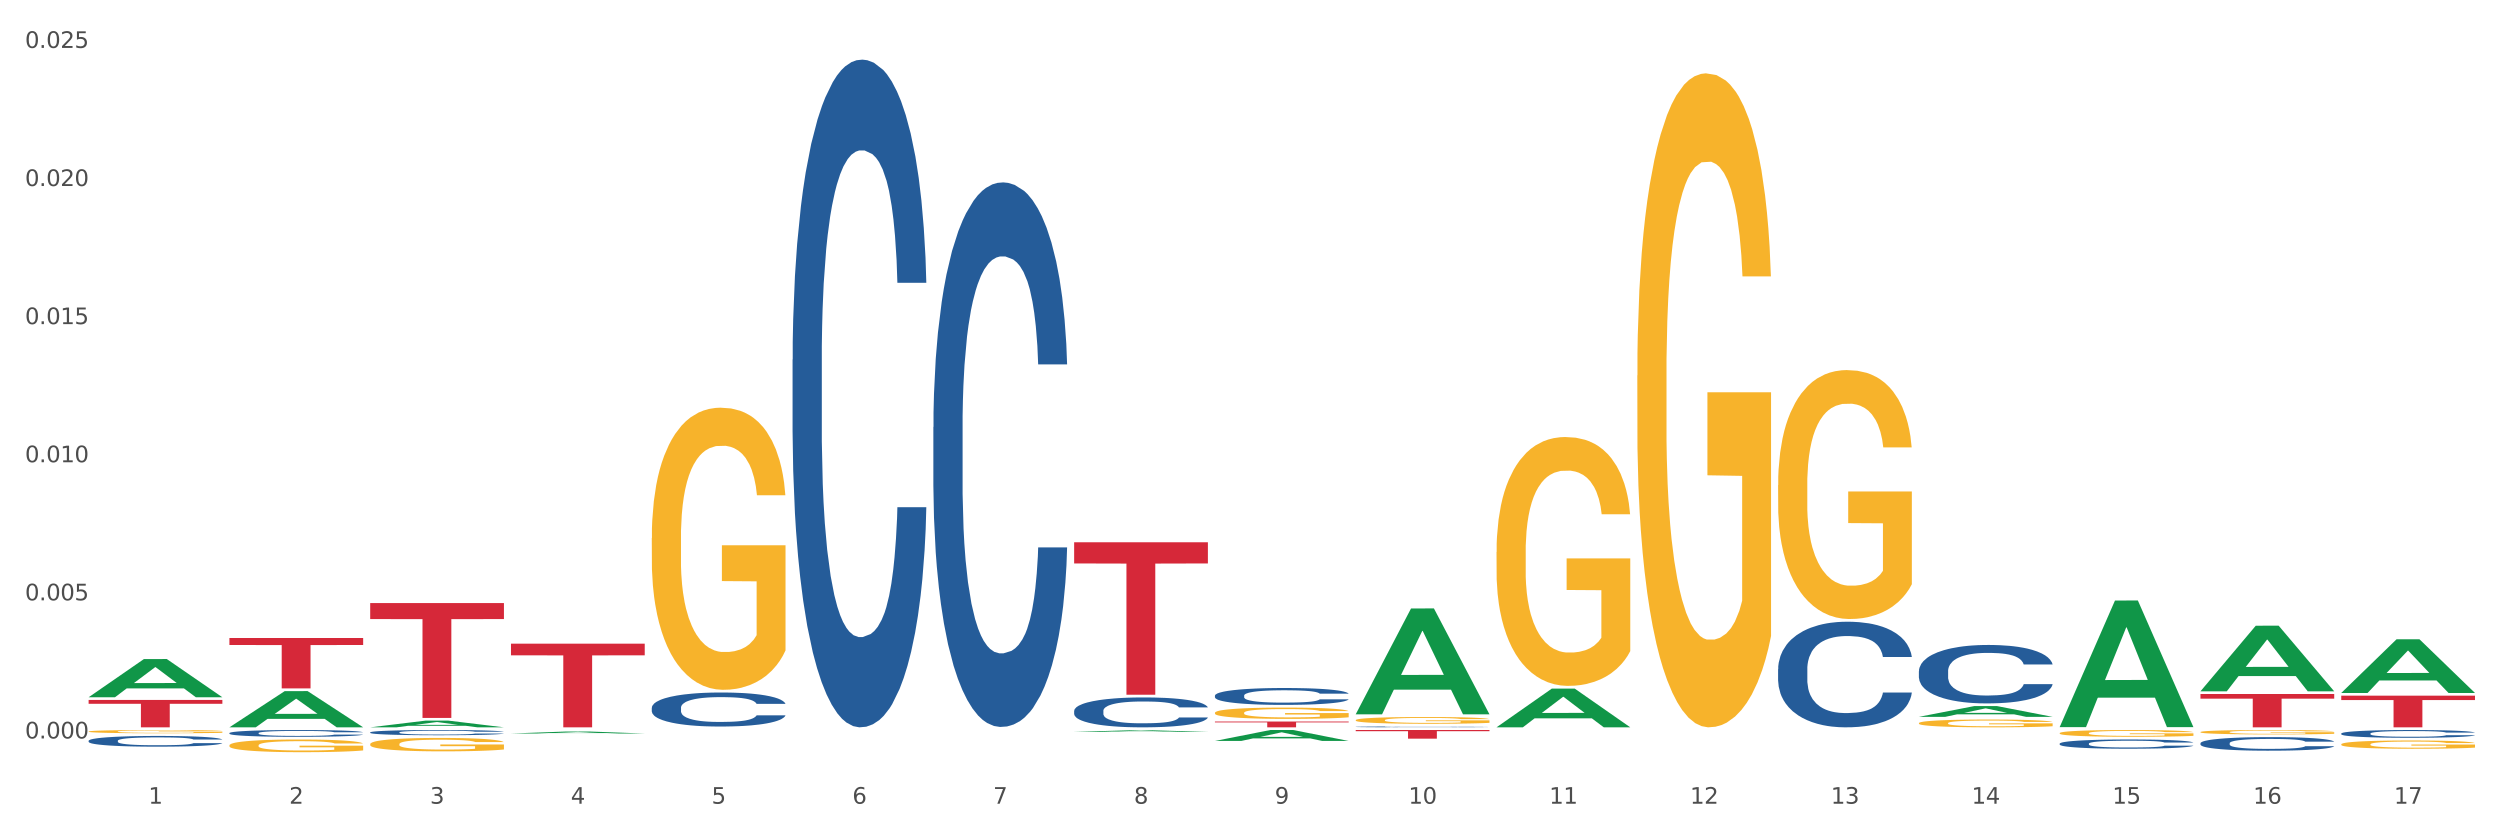 <?xml version="1.0" encoding="utf-8" standalone="no"?>
<!DOCTYPE svg PUBLIC "-//W3C//DTD SVG 1.1//EN"
  "http://www.w3.org/Graphics/SVG/1.1/DTD/svg11.dtd">
<svg xmlns:xlink="http://www.w3.org/1999/xlink" width="1080pt" height="360pt" viewBox="0 0 1080 360" xmlns="http://www.w3.org/2000/svg" version="1.1">
 <rect x="0" y="0" width="1080" height="360" fill="#333333" stroke="none"/>
 <defs>
  <style type="text/css">*{stroke-linejoin: round; stroke-linecap: butt}</style>
 </defs>
 <g id="figure_1">
  <g id="patch_1">
   <path d="M 0 360 
L 1080 360 
L 1080 0 
L 0 0 
z
" style="fill: #ffffff; stroke: #ffffff; stroke-linejoin: miter"/>
  </g>
  <g id="axes_1">
   <g id="matplotlib.axis_1">
    <g id="xtick_1">
     <g id="text_1">
      <!-- 1 -->
      <g style="fill: #4d4d4d" transform="translate(64.119 347.204) scale(0.096 -0.096)">
       <defs>
        <path id="DejaVuSans-31" d="M 794 531 
L 1825 531 
L 1825 4091 
L 703 3866 
L 703 4441 
L 1819 4666 
L 2450 4666 
L 2450 531 
L 3481 531 
L 3481 0 
L 794 0 
L 794 531 
z
" transform="scale(0.016)"/>
       </defs>
       <use xlink:href="#DejaVuSans-31"/>
      </g>
     </g>
    </g>
    <g id="xtick_2">
     <g id="text_2">
      <!-- 2 -->
      <g style="fill: #4d4d4d" transform="translate(124.94 347.204) scale(0.096 -0.096)">
       <defs>
        <path id="DejaVuSans-32" d="M 1228 531 
L 3431 531 
L 3431 0 
L 469 0 
L 469 531 
Q 828 903 1448 1529 
Q 2069 2156 2228 2338 
Q 2531 2678 2651 2914 
Q 2772 3150 2772 3378 
Q 2772 3750 2511 3984 
Q 2250 4219 1831 4219 
Q 1534 4219 1204 4116 
Q 875 4013 500 3803 
L 500 4441 
Q 881 4594 1212 4672 
Q 1544 4750 1819 4750 
Q 2544 4750 2975 4387 
Q 3406 4025 3406 3419 
Q 3406 3131 3298 2873 
Q 3191 2616 2906 2266 
Q 2828 2175 2409 1742 
Q 1991 1309 1228 531 
z
" transform="scale(0.016)"/>
       </defs>
       <use xlink:href="#DejaVuSans-32"/>
      </g>
     </g>
    </g>
    <g id="xtick_3">
     <g id="text_3">
      <!-- 3 -->
      <g style="fill: #4d4d4d" transform="translate(185.761 347.204) scale(0.096 -0.096)">
       <defs>
        <path id="DejaVuSans-33" d="M 2597 2516 
Q 3050 2419 3304 2112 
Q 3559 1806 3559 1356 
Q 3559 666 3084 287 
Q 2609 -91 1734 -91 
Q 1441 -91 1130 -33 
Q 819 25 488 141 
L 488 750 
Q 750 597 1062 519 
Q 1375 441 1716 441 
Q 2309 441 2620 675 
Q 2931 909 2931 1356 
Q 2931 1769 2642 2001 
Q 2353 2234 1838 2234 
L 1294 2234 
L 1294 2753 
L 1863 2753 
Q 2328 2753 2575 2939 
Q 2822 3125 2822 3475 
Q 2822 3834 2567 4026 
Q 2313 4219 1838 4219 
Q 1578 4219 1281 4162 
Q 984 4106 628 3988 
L 628 4550 
Q 988 4650 1302 4700 
Q 1616 4750 1894 4750 
Q 2613 4750 3031 4423 
Q 3450 4097 3450 3541 
Q 3450 3153 3228 2886 
Q 3006 2619 2597 2516 
z
" transform="scale(0.016)"/>
       </defs>
       <use xlink:href="#DejaVuSans-33"/>
      </g>
     </g>
    </g>
    <g id="xtick_4">
     <g id="text_4">
      <!-- 4 -->
      <g style="fill: #4d4d4d" transform="translate(246.582 347.204) scale(0.096 -0.096)">
       <defs>
        <path id="DejaVuSans-34" d="M 2419 4116 
L 825 1625 
L 2419 1625 
L 2419 4116 
z
M 2253 4666 
L 3047 4666 
L 3047 1625 
L 3713 1625 
L 3713 1100 
L 3047 1100 
L 3047 0 
L 2419 0 
L 2419 1100 
L 313 1100 
L 313 1709 
L 2253 4666 
z
" transform="scale(0.016)"/>
       </defs>
       <use xlink:href="#DejaVuSans-34"/>
      </g>
     </g>
    </g>
    <g id="xtick_5">
     <g id="text_5">
      <!-- 5 -->
      <g style="fill: #4d4d4d" transform="translate(307.403 347.204) scale(0.096 -0.096)">
       <defs>
        <path id="DejaVuSans-35" d="M 691 4666 
L 3169 4666 
L 3169 4134 
L 1269 4134 
L 1269 2991 
Q 1406 3038 1543 3061 
Q 1681 3084 1819 3084 
Q 2600 3084 3056 2656 
Q 3513 2228 3513 1497 
Q 3513 744 3044 326 
Q 2575 -91 1722 -91 
Q 1428 -91 1123 -41 
Q 819 9 494 109 
L 494 744 
Q 775 591 1075 516 
Q 1375 441 1709 441 
Q 2250 441 2565 725 
Q 2881 1009 2881 1497 
Q 2881 1984 2565 2268 
Q 2250 2553 1709 2553 
Q 1456 2553 1204 2497 
Q 953 2441 691 2322 
L 691 4666 
z
" transform="scale(0.016)"/>
       </defs>
       <use xlink:href="#DejaVuSans-35"/>
      </g>
     </g>
    </g>
    <g id="xtick_6">
     <g id="text_6">
      <!-- 6 -->
      <g style="fill: #4d4d4d" transform="translate(368.224 347.204) scale(0.096 -0.096)">
       <defs>
        <path id="DejaVuSans-36" d="M 2113 2584 
Q 1688 2584 1439 2293 
Q 1191 2003 1191 1497 
Q 1191 994 1439 701 
Q 1688 409 2113 409 
Q 2538 409 2786 701 
Q 3034 994 3034 1497 
Q 3034 2003 2786 2293 
Q 2538 2584 2113 2584 
z
M 3366 4563 
L 3366 3988 
Q 3128 4100 2886 4159 
Q 2644 4219 2406 4219 
Q 1781 4219 1451 3797 
Q 1122 3375 1075 2522 
Q 1259 2794 1537 2939 
Q 1816 3084 2150 3084 
Q 2853 3084 3261 2657 
Q 3669 2231 3669 1497 
Q 3669 778 3244 343 
Q 2819 -91 2113 -91 
Q 1303 -91 875 529 
Q 447 1150 447 2328 
Q 447 3434 972 4092 
Q 1497 4750 2381 4750 
Q 2619 4750 2861 4703 
Q 3103 4656 3366 4563 
z
" transform="scale(0.016)"/>
       </defs>
       <use xlink:href="#DejaVuSans-36"/>
      </g>
     </g>
    </g>
    <g id="xtick_7">
     <g id="text_7">
      <!-- 7 -->
      <g style="fill: #4d4d4d" transform="translate(429.045 347.204) scale(0.096 -0.096)">
       <defs>
        <path id="DejaVuSans-37" d="M 525 4666 
L 3525 4666 
L 3525 4397 
L 1831 0 
L 1172 0 
L 2766 4134 
L 525 4134 
L 525 4666 
z
" transform="scale(0.016)"/>
       </defs>
       <use xlink:href="#DejaVuSans-37"/>
      </g>
     </g>
    </g>
    <g id="xtick_8">
     <g id="text_8">
      <!-- 8 -->
      <g style="fill: #4d4d4d" transform="translate(489.866 347.204) scale(0.096 -0.096)">
       <defs>
        <path id="DejaVuSans-38" d="M 2034 2216 
Q 1584 2216 1326 1975 
Q 1069 1734 1069 1313 
Q 1069 891 1326 650 
Q 1584 409 2034 409 
Q 2484 409 2743 651 
Q 3003 894 3003 1313 
Q 3003 1734 2745 1975 
Q 2488 2216 2034 2216 
z
M 1403 2484 
Q 997 2584 770 2862 
Q 544 3141 544 3541 
Q 544 4100 942 4425 
Q 1341 4750 2034 4750 
Q 2731 4750 3128 4425 
Q 3525 4100 3525 3541 
Q 3525 3141 3298 2862 
Q 3072 2584 2669 2484 
Q 3125 2378 3379 2068 
Q 3634 1759 3634 1313 
Q 3634 634 3220 271 
Q 2806 -91 2034 -91 
Q 1263 -91 848 271 
Q 434 634 434 1313 
Q 434 1759 690 2068 
Q 947 2378 1403 2484 
z
M 1172 3481 
Q 1172 3119 1398 2916 
Q 1625 2713 2034 2713 
Q 2441 2713 2670 2916 
Q 2900 3119 2900 3481 
Q 2900 3844 2670 4047 
Q 2441 4250 2034 4250 
Q 1625 4250 1398 4047 
Q 1172 3844 1172 3481 
z
" transform="scale(0.016)"/>
       </defs>
       <use xlink:href="#DejaVuSans-38"/>
      </g>
     </g>
    </g>
    <g id="xtick_9">
     <g id="text_9">
      <!-- 9 -->
      <g style="fill: #4d4d4d" transform="translate(550.688 347.204) scale(0.096 -0.096)">
       <defs>
        <path id="DejaVuSans-39" d="M 703 97 
L 703 672 
Q 941 559 1184 500 
Q 1428 441 1663 441 
Q 2288 441 2617 861 
Q 2947 1281 2994 2138 
Q 2813 1869 2534 1725 
Q 2256 1581 1919 1581 
Q 1219 1581 811 2004 
Q 403 2428 403 3163 
Q 403 3881 828 4315 
Q 1253 4750 1959 4750 
Q 2769 4750 3195 4129 
Q 3622 3509 3622 2328 
Q 3622 1225 3098 567 
Q 2575 -91 1691 -91 
Q 1453 -91 1209 -44 
Q 966 3 703 97 
z
M 1959 2075 
Q 2384 2075 2632 2365 
Q 2881 2656 2881 3163 
Q 2881 3666 2632 3958 
Q 2384 4250 1959 4250 
Q 1534 4250 1286 3958 
Q 1038 3666 1038 3163 
Q 1038 2656 1286 2365 
Q 1534 2075 1959 2075 
z
" transform="scale(0.016)"/>
       </defs>
       <use xlink:href="#DejaVuSans-39"/>
      </g>
     </g>
    </g>
    <g id="xtick_10">
     <g id="text_10">
      <!-- 10 -->
      <g style="fill: #4d4d4d" transform="translate(608.455 347.204) scale(0.096 -0.096)">
       <defs>
        <path id="DejaVuSans-30" d="M 2034 4250 
Q 1547 4250 1301 3770 
Q 1056 3291 1056 2328 
Q 1056 1369 1301 889 
Q 1547 409 2034 409 
Q 2525 409 2770 889 
Q 3016 1369 3016 2328 
Q 3016 3291 2770 3770 
Q 2525 4250 2034 4250 
z
M 2034 4750 
Q 2819 4750 3233 4129 
Q 3647 3509 3647 2328 
Q 3647 1150 3233 529 
Q 2819 -91 2034 -91 
Q 1250 -91 836 529 
Q 422 1150 422 2328 
Q 422 3509 836 4129 
Q 1250 4750 2034 4750 
z
" transform="scale(0.016)"/>
       </defs>
       <use xlink:href="#DejaVuSans-31"/>
       <use xlink:href="#DejaVuSans-30" transform="translate(63.623 0)"/>
      </g>
     </g>
    </g>
    <g id="xtick_11">
     <g id="text_11">
      <!-- 11 -->
      <g style="fill: #4d4d4d" transform="translate(669.276 347.204) scale(0.096 -0.096)">
       <use xlink:href="#DejaVuSans-31"/>
       <use xlink:href="#DejaVuSans-31" transform="translate(63.623 0)"/>
      </g>
     </g>
    </g>
    <g id="xtick_12">
     <g id="text_12">
      <!-- 12 -->
      <g style="fill: #4d4d4d" transform="translate(730.097 347.204) scale(0.096 -0.096)">
       <use xlink:href="#DejaVuSans-31"/>
       <use xlink:href="#DejaVuSans-32" transform="translate(63.623 0)"/>
      </g>
     </g>
    </g>
    <g id="xtick_13">
     <g id="text_13">
      <!-- 13 -->
      <g style="fill: #4d4d4d" transform="translate(790.918 347.204) scale(0.096 -0.096)">
       <use xlink:href="#DejaVuSans-31"/>
       <use xlink:href="#DejaVuSans-33" transform="translate(63.623 0)"/>
      </g>
     </g>
    </g>
    <g id="xtick_14">
     <g id="text_14">
      <!-- 14 -->
      <g style="fill: #4d4d4d" transform="translate(851.739 347.204) scale(0.096 -0.096)">
       <use xlink:href="#DejaVuSans-31"/>
       <use xlink:href="#DejaVuSans-34" transform="translate(63.623 0)"/>
      </g>
     </g>
    </g>
    <g id="xtick_15">
     <g id="text_15">
      <!-- 15 -->
      <g style="fill: #4d4d4d" transform="translate(912.56 347.204) scale(0.096 -0.096)">
       <use xlink:href="#DejaVuSans-31"/>
       <use xlink:href="#DejaVuSans-35" transform="translate(63.623 0)"/>
      </g>
     </g>
    </g>
    <g id="xtick_16">
     <g id="text_16">
      <!-- 16 -->
      <g style="fill: #4d4d4d" transform="translate(973.381 347.204) scale(0.096 -0.096)">
       <use xlink:href="#DejaVuSans-31"/>
       <use xlink:href="#DejaVuSans-36" transform="translate(63.623 0)"/>
      </g>
     </g>
    </g>
    <g id="xtick_17">
     <g id="text_17">
      <!-- 17 -->
      <g style="fill: #4d4d4d" transform="translate(1034.202 347.204) scale(0.096 -0.096)">
       <use xlink:href="#DejaVuSans-31"/>
       <use xlink:href="#DejaVuSans-37" transform="translate(63.623 0)"/>
      </g>
     </g>
    </g>
    <g id="xtick_18"/>
    <g id="xtick_19"/>
    <g id="xtick_20"/>
    <g id="xtick_21"/>
    <g id="xtick_22"/>
    <g id="xtick_23"/>
    <g id="xtick_24"/>
    <g id="xtick_25"/>
    <g id="xtick_26"/>
    <g id="xtick_27"/>
    <g id="xtick_28"/>
    <g id="xtick_29"/>
    <g id="xtick_30"/>
    <g id="xtick_31"/>
    <g id="xtick_32"/>
    <g id="xtick_33"/>
   </g>
   <g id="matplotlib.axis_2">
    <g id="ytick_1">
     <g id="text_18">
      <!-- 0.000 -->
      <g style="fill: #4d4d4d" transform="translate(10.8 319.015) scale(0.096 -0.096)">
       <defs>
        <path id="DejaVuSans-2e" d="M 684 794 
L 1344 794 
L 1344 0 
L 684 0 
L 684 794 
z
" transform="scale(0.016)"/>
       </defs>
       <use xlink:href="#DejaVuSans-30"/>
       <use xlink:href="#DejaVuSans-2e" transform="translate(63.623 0)"/>
       <use xlink:href="#DejaVuSans-30" transform="translate(95.41 0)"/>
       <use xlink:href="#DejaVuSans-30" transform="translate(159.033 0)"/>
       <use xlink:href="#DejaVuSans-30" transform="translate(222.656 0)"/>
      </g>
     </g>
    </g>
    <g id="ytick_2">
     <g id="text_19">
      <!-- 0.005 -->
      <g style="fill: #4d4d4d" transform="translate(10.8 259.351) scale(0.096 -0.096)">
       <use xlink:href="#DejaVuSans-30"/>
       <use xlink:href="#DejaVuSans-2e" transform="translate(63.623 0)"/>
       <use xlink:href="#DejaVuSans-30" transform="translate(95.41 0)"/>
       <use xlink:href="#DejaVuSans-30" transform="translate(159.033 0)"/>
       <use xlink:href="#DejaVuSans-35" transform="translate(222.656 0)"/>
      </g>
     </g>
    </g>
    <g id="ytick_3">
     <g id="text_20">
      <!-- 0.010 -->
      <g style="fill: #4d4d4d" transform="translate(10.8 199.688) scale(0.096 -0.096)">
       <use xlink:href="#DejaVuSans-30"/>
       <use xlink:href="#DejaVuSans-2e" transform="translate(63.623 0)"/>
       <use xlink:href="#DejaVuSans-30" transform="translate(95.41 0)"/>
       <use xlink:href="#DejaVuSans-31" transform="translate(159.033 0)"/>
       <use xlink:href="#DejaVuSans-30" transform="translate(222.656 0)"/>
      </g>
     </g>
    </g>
    <g id="ytick_4">
     <g id="text_21">
      <!-- 0.015 -->
      <g style="fill: #4d4d4d" transform="translate(10.8 140.025) scale(0.096 -0.096)">
       <use xlink:href="#DejaVuSans-30"/>
       <use xlink:href="#DejaVuSans-2e" transform="translate(63.623 0)"/>
       <use xlink:href="#DejaVuSans-30" transform="translate(95.41 0)"/>
       <use xlink:href="#DejaVuSans-31" transform="translate(159.033 0)"/>
       <use xlink:href="#DejaVuSans-35" transform="translate(222.656 0)"/>
      </g>
     </g>
    </g>
    <g id="ytick_5">
     <g id="text_22">
      <!-- 0.020 -->
      <g style="fill: #4d4d4d" transform="translate(10.8 80.361) scale(0.096 -0.096)">
       <use xlink:href="#DejaVuSans-30"/>
       <use xlink:href="#DejaVuSans-2e" transform="translate(63.623 0)"/>
       <use xlink:href="#DejaVuSans-30" transform="translate(95.41 0)"/>
       <use xlink:href="#DejaVuSans-32" transform="translate(159.033 0)"/>
       <use xlink:href="#DejaVuSans-30" transform="translate(222.656 0)"/>
      </g>
     </g>
    </g>
    <g id="ytick_6">
     <g id="text_23">
      <!-- 0.025 -->
      <g style="fill: #4d4d4d" transform="translate(10.8 20.698) scale(0.096 -0.096)">
       <use xlink:href="#DejaVuSans-30"/>
       <use xlink:href="#DejaVuSans-2e" transform="translate(63.623 0)"/>
       <use xlink:href="#DejaVuSans-30" transform="translate(95.41 0)"/>
       <use xlink:href="#DejaVuSans-32" transform="translate(159.033 0)"/>
       <use xlink:href="#DejaVuSans-35" transform="translate(222.656 0)"/>
      </g>
     </g>
    </g>
    <g id="ytick_7"/>
    <g id="ytick_8"/>
    <g id="ytick_9"/>
    <g id="ytick_10"/>
    <g id="ytick_11"/>
   </g>
   <g id="PolyCollection_1">
    <path d="M 220.746 316.876 
L 220.806 316.875 
L 244.633 316.012 
L 254.521 316.011 
L 278.526 316.878 
L 267.089 316.878 
L 261.907 316.676 
L 237.306 316.676 
L 237.127 316.679 
L 232.123 316.878 
L 220.746 316.878 
L 220.746 316.876 
L 240.403 316.556 
L 258.81 316.555 
L 249.696 316.196 
L 249.577 316.194 
L 249.457 316.197 
L 240.344 316.555 
L 240.403 316.556 
L 220.746 316.876 
z
" clip-path="url(#pa86eeeb6f1)" style="fill: #109648"/>
    <path d="M 464.03 316.183 
L 464.09 316.182 
L 487.917 315.481 
L 497.805 315.48 
L 521.81 316.184 
L 510.374 316.184 
L 505.191 316.02 
L 480.59 316.02 
L 480.411 316.023 
L 475.408 316.184 
L 464.03 316.184 
L 464.03 316.183 
L 483.688 315.922 
L 502.094 315.922 
L 492.98 315.63 
L 492.861 315.629 
L 492.742 315.631 
L 483.628 315.922 
L 483.688 315.922 
L 464.03 316.183 
z
" clip-path="url(#pa86eeeb6f1)" style="fill: #109648"/>
    <path d="M 585.673 308.504 
L 585.732 308.461 
L 609.559 262.87 
L 619.447 262.827 
L 643.453 308.59 
L 632.016 308.59 
L 626.833 297.933 
L 602.232 297.933 
L 602.053 298.105 
L 597.05 308.59 
L 585.673 308.59 
L 585.673 308.504 
L 605.33 291.574 
L 623.736 291.531 
L 614.622 272.581 
L 614.503 272.496 
L 614.384 272.624 
L 605.27 291.531 
L 605.33 291.574 
L 585.673 308.504 
z
" clip-path="url(#pa86eeeb6f1)" style="fill: #109648"/>
    <path d="M 828.957 309.672 
L 829.016 309.668 
L 852.843 305.035 
L 862.731 305.03 
L 886.737 309.681 
L 875.3 309.681 
L 870.118 308.598 
L 845.516 308.598 
L 845.338 308.615 
L 840.334 309.681 
L 828.957 309.681 
L 828.957 309.672 
L 848.614 307.952 
L 867.02 307.947 
L 857.906 306.022 
L 857.787 306.013 
L 857.668 306.026 
L 848.554 307.947 
L 848.614 307.952 
L 828.957 309.672 
z
" clip-path="url(#pa86eeeb6f1)" style="fill: #109648"/>
    <path d="M 889.778 314.029 
L 889.837 313.978 
L 913.664 259.442 
L 923.552 259.39 
L 947.558 314.132 
L 936.121 314.132 
L 930.939 301.384 
L 906.337 301.384 
L 906.159 301.59 
L 901.155 314.132 
L 889.778 314.132 
L 889.778 314.029 
L 909.435 293.777 
L 927.841 293.726 
L 918.727 271.058 
L 918.608 270.955 
L 918.489 271.11 
L 909.375 293.726 
L 909.435 293.777 
L 889.778 314.029 
z
" clip-path="url(#pa86eeeb6f1)" style="fill: #109648"/>
    <path d="M 646.494 314.177 
L 646.553 314.162 
L 670.38 297.479 
L 680.268 297.464 
L 704.274 314.209 
L 692.837 314.209 
L 687.654 310.31 
L 663.053 310.31 
L 662.875 310.372 
L 657.871 314.209 
L 646.494 314.209 
L 646.494 314.177 
L 666.151 307.982 
L 684.557 307.967 
L 675.443 301.033 
L 675.324 301.001 
L 675.205 301.048 
L 666.091 307.967 
L 666.151 307.982 
L 646.494 314.177 
z
" clip-path="url(#pa86eeeb6f1)" style="fill: #109648"/>
    <path d="M 524.851 320.08 
L 524.911 320.076 
L 548.738 315.372 
L 558.626 315.367 
L 582.632 320.089 
L 571.195 320.089 
L 566.012 318.989 
L 541.411 318.989 
L 541.232 319.007 
L 536.229 320.089 
L 524.851 320.089 
L 524.851 320.08 
L 544.509 318.333 
L 562.915 318.329 
L 553.801 316.374 
L 553.682 316.365 
L 553.563 316.378 
L 544.449 318.329 
L 544.509 318.333 
L 524.851 320.08 
z
" clip-path="url(#pa86eeeb6f1)" style="fill: #109648"/>
    <path d="M 38.283 316.015 
L 38.351 316.014 
L 38.351 315.968 
L 38.488 315.928 
L 39.17 315.832 
L 40.193 315.753 
L 40.943 315.71 
L 41.694 315.676 
L 42.581 315.641 
L 43.672 315.606 
L 45.65 315.553 
L 46.878 315.526 
L 48.379 315.498 
L 51.108 315.457 
L 53.086 315.434 
L 55.133 315.415 
L 58.475 315.392 
L 60.658 315.381 
L 62.978 315.374 
L 65.775 315.369 
L 67.889 315.367 
L 72.528 315.371 
L 76.485 315.383 
L 78.395 315.392 
L 80.851 315.407 
L 82.147 315.417 
L 84.261 315.438 
L 86.444 315.465 
L 87.945 315.488 
L 90.196 315.531 
L 91.902 315.575 
L 93.471 315.629 
L 94.289 315.666 
L 94.903 315.7 
L 95.449 315.74 
L 95.995 315.803 
L 83.716 315.803 
L 83.238 315.758 
L 82.488 315.716 
L 81.396 315.675 
L 80.441 315.649 
L 78.804 315.617 
L 77.303 315.597 
L 75.734 315.581 
L 73.824 315.568 
L 72.323 315.562 
L 70.209 315.557 
L 66.047 315.558 
L 63.251 315.568 
L 61.34 315.581 
L 60.113 315.593 
L 59.021 315.606 
L 57.793 315.623 
L 56.361 315.65 
L 55.337 315.675 
L 54.314 315.705 
L 53.495 315.736 
L 52.745 315.772 
L 52.131 315.81 
L 51.654 315.85 
L 51.244 315.899 
L 50.903 315.979 
L 50.903 316.155 
L 51.04 316.194 
L 51.381 316.247 
L 51.79 316.287 
L 52.472 316.334 
L 53.086 316.366 
L 54.246 316.412 
L 55.542 316.451 
L 56.565 316.475 
L 57.588 316.495 
L 59.362 316.524 
L 61.34 316.547 
L 63.046 316.561 
L 65.365 316.573 
L 66.934 316.579 
L 68.299 316.581 
L 71.641 316.581 
L 74.029 316.577 
L 76.689 316.568 
L 78.736 316.557 
L 80.441 316.543 
L 82.351 316.52 
L 83.579 316.498 
L 83.579 316.23 
L 68.571 316.229 
L 68.571 316.051 
L 96.063 316.051 
L 96.063 316.573 
L 94.903 316.6 
L 93.607 316.625 
L 92.243 316.646 
L 90.196 316.673 
L 87.741 316.699 
L 85.558 316.717 
L 83.238 316.732 
L 80.509 316.746 
L 76.962 316.759 
L 74.779 316.764 
L 72.051 316.768 
L 68.844 316.769 
L 66.047 316.767 
L 63.319 316.76 
L 60.454 316.749 
L 57.657 316.732 
L 55.542 316.716 
L 53.427 316.695 
L 51.176 316.668 
L 49.402 316.643 
L 48.038 316.62 
L 46.537 316.59 
L 44.9 316.552 
L 43.672 316.517 
L 42.581 316.481 
L 41.421 316.435 
L 40.602 316.395 
L 39.784 316.346 
L 39.306 316.308 
L 38.761 316.251 
L 38.351 316.17 
L 38.283 316.015 
z
" clip-path="url(#pa86eeeb6f1)" style="fill: #f7b32b"/>
    <path d="M 159.925 321.463 
L 159.993 321.458 
L 159.993 321.267 
L 160.13 321.103 
L 160.812 320.705 
L 161.835 320.377 
L 162.586 320.202 
L 163.336 320.059 
L 164.223 319.916 
L 165.314 319.767 
L 167.293 319.55 
L 168.52 319.439 
L 170.021 319.322 
L 172.75 319.152 
L 174.728 319.057 
L 176.775 318.977 
L 180.117 318.882 
L 182.3 318.84 
L 184.62 318.808 
L 187.417 318.787 
L 189.531 318.781 
L 194.17 318.797 
L 198.127 318.845 
L 200.037 318.882 
L 202.493 318.946 
L 203.789 318.988 
L 205.904 319.073 
L 208.087 319.184 
L 209.587 319.28 
L 211.838 319.46 
L 213.544 319.64 
L 215.113 319.863 
L 215.931 320.016 
L 216.545 320.159 
L 217.091 320.324 
L 217.637 320.584 
L 205.358 320.584 
L 204.88 320.398 
L 204.13 320.223 
L 203.038 320.053 
L 202.083 319.947 
L 200.446 319.815 
L 198.945 319.73 
L 197.376 319.667 
L 195.466 319.614 
L 193.966 319.587 
L 191.851 319.566 
L 187.69 319.571 
L 184.893 319.614 
L 182.983 319.667 
L 181.755 319.714 
L 180.663 319.767 
L 179.435 319.841 
L 178.003 319.953 
L 176.979 320.053 
L 175.956 320.181 
L 175.138 320.308 
L 174.387 320.456 
L 173.773 320.615 
L 173.296 320.78 
L 172.886 320.981 
L 172.545 321.315 
L 172.545 322.041 
L 172.682 322.205 
L 173.023 322.423 
L 173.432 322.587 
L 174.114 322.783 
L 174.728 322.916 
L 175.888 323.107 
L 177.184 323.266 
L 178.207 323.366 
L 179.231 323.451 
L 181.004 323.568 
L 182.983 323.663 
L 184.688 323.721 
L 187.007 323.774 
L 188.576 323.796 
L 189.941 323.806 
L 193.283 323.806 
L 195.671 323.79 
L 198.331 323.753 
L 200.378 323.706 
L 202.083 323.647 
L 203.993 323.552 
L 205.221 323.462 
L 205.221 322.354 
L 190.214 322.349 
L 190.214 321.612 
L 217.705 321.612 
L 217.705 323.774 
L 216.545 323.886 
L 215.249 323.986 
L 213.885 324.077 
L 211.838 324.188 
L 209.383 324.294 
L 207.2 324.368 
L 204.88 324.432 
L 202.152 324.49 
L 198.604 324.543 
L 196.421 324.564 
L 193.693 324.58 
L 190.486 324.585 
L 187.69 324.575 
L 184.961 324.548 
L 182.096 324.501 
L 179.299 324.432 
L 177.184 324.363 
L 175.069 324.278 
L 172.818 324.167 
L 171.045 324.061 
L 169.68 323.965 
L 168.179 323.843 
L 166.542 323.684 
L 165.314 323.541 
L 164.223 323.393 
L 163.063 323.202 
L 162.245 323.038 
L 161.426 322.831 
L 160.948 322.677 
L 160.403 322.439 
L 159.993 322.105 
L 159.925 321.463 
z
" clip-path="url(#pa86eeeb6f1)" style="fill: #f7b32b"/>
    <path d="M 99.104 321.999 
L 99.172 321.994 
L 99.172 321.814 
L 99.309 321.659 
L 99.991 321.283 
L 101.014 320.972 
L 101.765 320.807 
L 102.515 320.672 
L 103.402 320.537 
L 104.493 320.396 
L 106.472 320.191 
L 107.699 320.086 
L 109.2 319.975 
L 111.929 319.815 
L 113.907 319.725 
L 115.954 319.65 
L 119.296 319.56 
L 121.479 319.52 
L 123.799 319.49 
L 126.596 319.47 
L 128.71 319.465 
L 133.349 319.48 
L 137.306 319.525 
L 139.216 319.56 
L 141.672 319.62 
L 142.968 319.66 
L 145.082 319.74 
L 147.265 319.845 
L 148.766 319.935 
L 151.017 320.106 
L 152.723 320.276 
L 154.292 320.486 
L 155.11 320.632 
L 155.724 320.767 
L 156.27 320.922 
L 156.816 321.168 
L 144.537 321.168 
L 144.059 320.992 
L 143.309 320.827 
L 142.217 320.667 
L 141.262 320.567 
L 139.625 320.441 
L 138.124 320.361 
L 136.555 320.301 
L 134.645 320.251 
L 133.144 320.226 
L 131.03 320.206 
L 126.868 320.211 
L 124.072 320.251 
L 122.161 320.301 
L 120.934 320.346 
L 119.842 320.396 
L 118.614 320.466 
L 117.182 320.572 
L 116.158 320.667 
L 115.135 320.787 
L 114.317 320.907 
L 113.566 321.047 
L 112.952 321.198 
L 112.475 321.353 
L 112.065 321.543 
L 111.724 321.859 
L 111.724 322.545 
L 111.861 322.7 
L 112.202 322.906 
L 112.611 323.061 
L 113.293 323.246 
L 113.907 323.372 
L 115.067 323.552 
L 116.363 323.702 
L 117.386 323.797 
L 118.41 323.878 
L 120.183 323.988 
L 122.161 324.078 
L 123.867 324.133 
L 126.186 324.183 
L 127.755 324.203 
L 129.12 324.213 
L 132.462 324.213 
L 134.85 324.198 
L 137.51 324.163 
L 139.557 324.118 
L 141.262 324.063 
L 143.172 323.973 
L 144.4 323.888 
L 144.4 322.841 
L 129.393 322.836 
L 129.393 322.139 
L 156.884 322.139 
L 156.884 324.183 
L 155.724 324.288 
L 154.428 324.383 
L 153.064 324.469 
L 151.017 324.574 
L 148.562 324.674 
L 146.379 324.744 
L 144.059 324.804 
L 141.331 324.859 
L 137.783 324.909 
L 135.6 324.929 
L 132.872 324.944 
L 129.665 324.95 
L 126.868 324.939 
L 124.14 324.914 
L 121.275 324.869 
L 118.478 324.804 
L 116.363 324.739 
L 114.248 324.659 
L 111.997 324.554 
L 110.223 324.454 
L 108.859 324.363 
L 107.358 324.248 
L 105.721 324.098 
L 104.493 323.963 
L 103.402 323.822 
L 102.242 323.642 
L 101.423 323.487 
L 100.605 323.291 
L 100.127 323.146 
L 99.582 322.921 
L 99.172 322.605 
L 99.104 321.999 
z
" clip-path="url(#pa86eeeb6f1)" style="fill: #f7b32b"/>
    <path d="M 768.136 209.569 
L 768.204 209.471 
L 768.204 205.935 
L 768.34 202.89 
L 769.023 195.524 
L 770.046 189.434 
L 770.796 186.193 
L 771.547 183.541 
L 772.433 180.889 
L 773.525 178.139 
L 775.503 174.112 
L 776.731 172.049 
L 778.232 169.889 
L 780.961 166.746 
L 782.939 164.978 
L 784.985 163.504 
L 788.328 161.736 
L 790.511 160.951 
L 792.83 160.361 
L 795.627 159.968 
L 797.742 159.87 
L 802.381 160.165 
L 806.337 161.049 
L 808.247 161.736 
L 810.703 162.915 
L 811.999 163.701 
L 814.114 165.272 
L 816.297 167.335 
L 817.798 169.103 
L 820.049 172.442 
L 821.755 175.782 
L 823.323 179.907 
L 824.142 182.755 
L 824.756 185.407 
L 825.302 188.452 
L 825.848 193.265 
L 813.568 193.265 
L 813.091 189.827 
L 812.341 186.586 
L 811.249 183.443 
L 810.294 181.479 
L 808.657 179.023 
L 807.156 177.452 
L 805.587 176.273 
L 803.677 175.291 
L 802.176 174.8 
L 800.061 174.407 
L 795.9 174.505 
L 793.103 175.291 
L 791.193 176.273 
L 789.965 177.157 
L 788.874 178.139 
L 787.646 179.514 
L 786.213 181.577 
L 785.19 183.443 
L 784.167 185.8 
L 783.348 188.157 
L 782.598 190.908 
L 781.984 193.854 
L 781.506 196.899 
L 781.097 200.631 
L 780.756 206.819 
L 780.756 220.275 
L 780.892 223.32 
L 781.233 227.347 
L 781.643 230.392 
L 782.325 234.026 
L 782.939 236.481 
L 784.099 240.017 
L 785.395 242.964 
L 786.418 244.83 
L 787.441 246.402 
L 789.215 248.562 
L 791.193 250.33 
L 792.899 251.411 
L 795.218 252.393 
L 796.787 252.786 
L 798.151 252.982 
L 801.494 252.982 
L 803.882 252.688 
L 806.542 252 
L 808.589 251.116 
L 810.294 250.036 
L 812.204 248.268 
L 813.432 246.598 
L 813.432 226.07 
L 798.424 225.972 
L 798.424 212.319 
L 825.916 212.319 
L 825.916 252.393 
L 824.756 254.456 
L 823.46 256.322 
L 822.096 257.991 
L 820.049 260.054 
L 817.593 262.018 
L 815.41 263.394 
L 813.091 264.572 
L 810.362 265.653 
L 806.815 266.635 
L 804.632 267.028 
L 801.903 267.322 
L 798.697 267.421 
L 795.9 267.224 
L 793.171 266.733 
L 790.306 265.849 
L 787.509 264.572 
L 785.395 263.295 
L 783.28 261.724 
L 781.029 259.661 
L 779.255 257.697 
L 777.891 255.929 
L 776.39 253.67 
L 774.753 250.723 
L 773.525 248.071 
L 772.433 245.321 
L 771.274 241.785 
L 770.455 238.74 
L 769.637 234.91 
L 769.159 232.062 
L 768.613 227.642 
L 768.204 221.454 
L 768.136 209.569 
z
" clip-path="url(#pa86eeeb6f1)" style="fill: #f7b32b"/>
    <path d="M 524.851 307.931 
L 524.92 307.926 
L 524.92 307.766 
L 525.056 307.627 
L 525.738 307.293 
L 526.762 307.016 
L 527.512 306.869 
L 528.262 306.748 
L 529.149 306.628 
L 530.241 306.503 
L 532.219 306.32 
L 533.447 306.226 
L 534.948 306.128 
L 537.676 305.985 
L 539.655 305.905 
L 541.701 305.838 
L 545.044 305.758 
L 547.227 305.722 
L 549.546 305.695 
L 552.343 305.677 
L 554.458 305.673 
L 559.097 305.686 
L 563.053 305.726 
L 564.963 305.758 
L 567.419 305.811 
L 568.715 305.847 
L 570.83 305.918 
L 573.013 306.012 
L 574.514 306.092 
L 576.765 306.244 
L 578.47 306.396 
L 580.039 306.583 
L 580.858 306.713 
L 581.472 306.833 
L 582.018 306.971 
L 582.563 307.19 
L 570.284 307.19 
L 569.807 307.034 
L 569.056 306.887 
L 567.965 306.744 
L 567.01 306.655 
L 565.373 306.543 
L 563.872 306.472 
L 562.303 306.418 
L 560.393 306.373 
L 558.892 306.351 
L 556.777 306.333 
L 552.616 306.338 
L 549.819 306.373 
L 547.909 306.418 
L 546.681 306.458 
L 545.59 306.503 
L 544.362 306.565 
L 542.929 306.659 
L 541.906 306.744 
L 540.883 306.851 
L 540.064 306.958 
L 539.314 307.083 
L 538.7 307.217 
L 538.222 307.355 
L 537.813 307.525 
L 537.472 307.806 
L 537.472 308.417 
L 537.608 308.555 
L 537.949 308.738 
L 538.359 308.877 
L 539.041 309.042 
L 539.655 309.153 
L 540.814 309.314 
L 542.11 309.448 
L 543.134 309.533 
L 544.157 309.604 
L 545.931 309.702 
L 547.909 309.782 
L 549.614 309.832 
L 551.934 309.876 
L 553.503 309.894 
L 554.867 309.903 
L 558.21 309.903 
L 560.597 309.89 
L 563.258 309.858 
L 565.304 309.818 
L 567.01 309.769 
L 568.92 309.689 
L 570.148 309.613 
L 570.148 308.68 
L 555.14 308.676 
L 555.14 308.056 
L 582.632 308.056 
L 582.632 309.876 
L 581.472 309.97 
L 580.176 310.055 
L 578.811 310.131 
L 576.765 310.224 
L 574.309 310.313 
L 572.126 310.376 
L 569.807 310.429 
L 567.078 310.479 
L 563.531 310.523 
L 561.348 310.541 
L 558.619 310.554 
L 555.413 310.559 
L 552.616 310.55 
L 549.887 310.528 
L 547.022 310.488 
L 544.225 310.429 
L 542.11 310.371 
L 539.996 310.3 
L 537.745 310.206 
L 535.971 310.117 
L 534.607 310.037 
L 533.106 309.934 
L 531.469 309.8 
L 530.241 309.68 
L 529.149 309.555 
L 527.989 309.394 
L 527.171 309.256 
L 526.352 309.082 
L 525.875 308.953 
L 525.329 308.752 
L 524.92 308.471 
L 524.851 307.931 
z
" clip-path="url(#pa86eeeb6f1)" style="fill: #f7b32b"/>
    <path d="M 585.673 311.101 
L 585.741 311.099 
L 585.741 311.002 
L 585.877 310.919 
L 586.559 310.719 
L 587.583 310.553 
L 588.333 310.465 
L 589.083 310.393 
L 589.97 310.32 
L 591.062 310.246 
L 593.04 310.136 
L 594.268 310.08 
L 595.769 310.021 
L 598.497 309.935 
L 600.476 309.887 
L 602.522 309.847 
L 605.865 309.799 
L 608.048 309.778 
L 610.367 309.762 
L 613.164 309.751 
L 615.279 309.748 
L 619.918 309.756 
L 623.874 309.78 
L 625.784 309.799 
L 628.24 309.831 
L 629.536 309.853 
L 631.651 309.895 
L 633.834 309.951 
L 635.335 310 
L 637.586 310.091 
L 639.291 310.181 
L 640.86 310.294 
L 641.679 310.371 
L 642.293 310.443 
L 642.839 310.526 
L 643.384 310.657 
L 631.105 310.657 
L 630.628 310.564 
L 629.877 310.476 
L 628.786 310.39 
L 627.831 310.336 
L 626.194 310.27 
L 624.693 310.227 
L 623.124 310.195 
L 621.214 310.168 
L 619.713 310.155 
L 617.598 310.144 
L 613.437 310.147 
L 610.64 310.168 
L 608.73 310.195 
L 607.502 310.219 
L 606.411 310.246 
L 605.183 310.283 
L 603.75 310.339 
L 602.727 310.39 
L 601.704 310.454 
L 600.885 310.518 
L 600.135 310.593 
L 599.521 310.673 
L 599.043 310.756 
L 598.634 310.858 
L 598.293 311.026 
L 598.293 311.393 
L 598.429 311.476 
L 598.77 311.585 
L 599.18 311.668 
L 599.862 311.767 
L 600.476 311.834 
L 601.635 311.93 
L 602.932 312.01 
L 603.955 312.061 
L 604.978 312.104 
L 606.752 312.163 
L 608.73 312.211 
L 610.435 312.24 
L 612.755 312.267 
L 614.324 312.278 
L 615.688 312.283 
L 619.031 312.283 
L 621.418 312.275 
L 624.079 312.256 
L 626.125 312.232 
L 627.831 312.203 
L 629.741 312.155 
L 630.969 312.109 
L 630.969 311.55 
L 615.961 311.548 
L 615.961 311.176 
L 643.453 311.176 
L 643.453 312.267 
L 642.293 312.323 
L 640.997 312.374 
L 639.632 312.419 
L 637.586 312.476 
L 635.13 312.529 
L 632.947 312.566 
L 630.628 312.598 
L 627.899 312.628 
L 624.352 312.655 
L 622.169 312.665 
L 619.44 312.673 
L 616.234 312.676 
L 613.437 312.671 
L 610.708 312.657 
L 607.843 312.633 
L 605.046 312.598 
L 602.932 312.564 
L 600.817 312.521 
L 598.566 312.465 
L 596.792 312.411 
L 595.428 312.363 
L 593.927 312.302 
L 592.29 312.221 
L 591.062 312.149 
L 589.97 312.074 
L 588.811 311.978 
L 587.992 311.895 
L 587.173 311.791 
L 586.696 311.713 
L 586.15 311.593 
L 585.741 311.425 
L 585.673 311.101 
z
" clip-path="url(#pa86eeeb6f1)" style="fill: #f7b32b"/>
    <path d="M 281.567 232.439 
L 281.635 232.327 
L 281.635 228.32 
L 281.772 224.869 
L 282.454 216.521 
L 283.477 209.619 
L 284.228 205.946 
L 284.978 202.94 
L 285.865 199.935 
L 286.956 196.818 
L 288.935 192.254 
L 290.163 189.917 
L 291.663 187.468 
L 294.392 183.906 
L 296.37 181.902 
L 298.417 180.232 
L 301.76 178.229 
L 303.943 177.338 
L 306.262 176.67 
L 309.059 176.225 
L 311.174 176.114 
L 315.812 176.448 
L 319.769 177.449 
L 321.679 178.229 
L 324.135 179.564 
L 325.431 180.455 
L 327.546 182.236 
L 329.729 184.573 
L 331.229 186.577 
L 333.481 190.362 
L 335.186 194.147 
L 336.755 198.822 
L 337.574 202.05 
L 338.188 205.055 
L 338.733 208.506 
L 339.279 213.961 
L 327 213.961 
L 326.522 210.065 
L 325.772 206.391 
L 324.681 202.829 
L 323.726 200.603 
L 322.088 197.82 
L 320.588 196.039 
L 319.019 194.703 
L 317.108 193.59 
L 315.608 193.033 
L 313.493 192.588 
L 309.332 192.699 
L 306.535 193.59 
L 304.625 194.703 
L 303.397 195.705 
L 302.305 196.818 
L 301.077 198.376 
L 299.645 200.714 
L 298.622 202.829 
L 297.598 205.501 
L 296.78 208.172 
L 296.029 211.289 
L 295.415 214.628 
L 294.938 218.079 
L 294.529 222.309 
L 294.187 229.322 
L 294.187 244.572 
L 294.324 248.023 
L 294.665 252.587 
L 295.074 256.037 
L 295.756 260.156 
L 296.37 262.939 
L 297.53 266.946 
L 298.826 270.286 
L 299.849 272.401 
L 300.873 274.182 
L 302.646 276.631 
L 304.625 278.634 
L 306.33 279.859 
L 308.649 280.972 
L 310.218 281.417 
L 311.583 281.64 
L 314.925 281.64 
L 317.313 281.306 
L 319.974 280.527 
L 322.02 279.525 
L 323.726 278.3 
L 325.636 276.297 
L 326.863 274.404 
L 326.863 251.14 
L 311.856 251.028 
L 311.856 235.556 
L 339.347 235.556 
L 339.347 280.972 
L 338.188 283.31 
L 336.891 285.425 
L 335.527 287.317 
L 333.481 289.655 
L 331.025 291.881 
L 328.842 293.439 
L 326.522 294.775 
L 323.794 295.999 
L 320.246 297.113 
L 318.063 297.558 
L 315.335 297.892 
L 312.129 298.003 
L 309.332 297.78 
L 306.603 297.224 
L 303.738 296.222 
L 300.941 294.775 
L 298.826 293.328 
L 296.711 291.547 
L 294.46 289.209 
L 292.687 286.983 
L 291.322 284.979 
L 289.822 282.419 
L 288.184 279.08 
L 286.956 276.074 
L 285.865 272.957 
L 284.705 268.95 
L 283.887 265.499 
L 283.068 261.158 
L 282.591 257.93 
L 282.045 252.921 
L 281.635 245.908 
L 281.567 232.439 
z
" clip-path="url(#pa86eeeb6f1)" style="fill: #f7b32b"/>
    <path d="M 1011.42 299.326 
L 1011.48 299.304 
L 1035.306 276.171 
L 1045.194 276.149 
L 1069.2 299.369 
L 1057.763 299.369 
L 1052.581 293.962 
L 1027.98 293.962 
L 1027.801 294.049 
L 1022.797 299.369 
L 1011.42 299.369 
L 1011.42 299.326 
L 1031.077 290.735 
L 1049.483 290.713 
L 1040.37 281.098 
L 1040.25 281.055 
L 1040.131 281.12 
L 1031.018 290.713 
L 1031.077 290.735 
L 1011.42 299.326 
z
" clip-path="url(#pa86eeeb6f1)" style="fill: #109648"/>
    <path d="M 950.599 298.602 
L 950.658 298.576 
L 974.485 270.31 
L 984.373 270.283 
L 1008.379 298.656 
L 996.942 298.656 
L 991.76 292.049 
L 967.159 292.049 
L 966.98 292.155 
L 961.976 298.656 
L 950.599 298.656 
L 950.599 298.602 
L 970.256 288.106 
L 988.662 288.079 
L 979.549 276.331 
L 979.429 276.278 
L 979.31 276.358 
L 970.196 288.079 
L 970.256 288.106 
L 950.599 298.602 
z
" clip-path="url(#pa86eeeb6f1)" style="fill: #109648"/>
    <path d="M 889.778 316.72 
L 889.846 316.717 
L 889.846 316.621 
L 889.983 316.538 
L 890.665 316.338 
L 891.688 316.172 
L 892.438 316.084 
L 893.189 316.012 
L 894.076 315.939 
L 895.167 315.865 
L 897.145 315.755 
L 898.373 315.699 
L 899.874 315.64 
L 902.603 315.554 
L 904.581 315.506 
L 906.628 315.466 
L 909.97 315.418 
L 912.153 315.397 
L 914.473 315.381 
L 917.269 315.37 
L 919.384 315.367 
L 924.023 315.375 
L 927.98 315.399 
L 929.89 315.418 
L 932.345 315.45 
L 933.642 315.472 
L 935.756 315.514 
L 937.939 315.571 
L 939.44 315.619 
L 941.691 315.709 
L 943.397 315.8 
L 944.966 315.913 
L 945.784 315.99 
L 946.398 316.062 
L 946.944 316.145 
L 947.49 316.276 
L 935.211 316.276 
L 934.733 316.183 
L 933.983 316.094 
L 932.891 316.009 
L 931.936 315.955 
L 930.299 315.889 
L 928.798 315.846 
L 927.229 315.814 
L 925.319 315.787 
L 923.818 315.774 
L 921.704 315.763 
L 917.542 315.766 
L 914.745 315.787 
L 912.835 315.814 
L 911.607 315.838 
L 910.516 315.865 
L 909.288 315.902 
L 907.855 315.958 
L 906.832 316.009 
L 905.809 316.073 
L 904.99 316.137 
L 904.24 316.212 
L 903.626 316.292 
L 903.148 316.375 
L 902.739 316.477 
L 902.398 316.645 
L 902.398 317.011 
L 902.534 317.094 
L 902.876 317.204 
L 903.285 317.286 
L 903.967 317.385 
L 904.581 317.452 
L 905.741 317.548 
L 907.037 317.629 
L 908.06 317.679 
L 909.083 317.722 
L 910.857 317.781 
L 912.835 317.829 
L 914.541 317.858 
L 916.86 317.885 
L 918.429 317.896 
L 919.793 317.901 
L 923.136 317.901 
L 925.524 317.893 
L 928.184 317.875 
L 930.231 317.85 
L 931.936 317.821 
L 933.846 317.773 
L 935.074 317.727 
L 935.074 317.169 
L 920.066 317.166 
L 920.066 316.795 
L 947.558 316.795 
L 947.558 317.885 
L 946.398 317.941 
L 945.102 317.992 
L 943.738 318.038 
L 941.691 318.094 
L 939.235 318.147 
L 937.052 318.185 
L 934.733 318.217 
L 932.004 318.246 
L 928.457 318.273 
L 926.274 318.283 
L 923.545 318.291 
L 920.339 318.294 
L 917.542 318.289 
L 914.814 318.275 
L 911.948 318.251 
L 909.152 318.217 
L 907.037 318.182 
L 904.922 318.139 
L 902.671 318.083 
L 900.897 318.03 
L 899.533 317.981 
L 898.032 317.92 
L 896.395 317.84 
L 895.167 317.768 
L 894.076 317.693 
L 892.916 317.597 
L 892.097 317.514 
L 891.279 317.409 
L 890.801 317.332 
L 890.255 317.212 
L 889.846 317.043 
L 889.778 316.72 
z
" clip-path="url(#pa86eeeb6f1)" style="fill: #f7b32b"/>
    <path d="M 707.315 162.234 
L 707.383 161.976 
L 707.383 152.687 
L 707.519 144.688 
L 708.202 125.337 
L 709.225 109.339 
L 709.975 100.825 
L 710.726 93.858 
L 711.612 86.891 
L 712.704 79.667 
L 714.682 69.088 
L 715.91 63.669 
L 717.411 57.993 
L 720.14 49.736 
L 722.118 45.092 
L 724.164 41.222 
L 727.507 36.577 
L 729.69 34.513 
L 732.009 32.965 
L 734.806 31.933 
L 736.921 31.675 
L 741.56 32.449 
L 745.516 34.771 
L 747.426 36.577 
L 749.882 39.673 
L 751.178 41.738 
L 753.293 45.866 
L 755.476 51.284 
L 756.977 55.929 
L 759.228 64.702 
L 760.933 73.474 
L 762.502 84.311 
L 763.321 91.794 
L 763.935 98.76 
L 764.481 106.759 
L 765.026 119.402 
L 752.747 119.402 
L 752.27 110.371 
L 751.519 101.857 
L 750.428 93.6 
L 749.473 88.44 
L 747.836 81.989 
L 746.335 77.861 
L 744.766 74.764 
L 742.856 72.184 
L 741.355 70.894 
L 739.24 69.862 
L 735.079 70.12 
L 732.282 72.184 
L 730.372 74.764 
L 729.144 77.087 
L 728.053 79.667 
L 726.825 83.279 
L 725.392 88.698 
L 724.369 93.6 
L 723.346 99.793 
L 722.527 105.985 
L 721.777 113.21 
L 721.163 120.95 
L 720.685 128.949 
L 720.276 138.754 
L 719.935 155.009 
L 719.935 190.358 
L 720.071 198.357 
L 720.412 208.936 
L 720.822 216.935 
L 721.504 226.481 
L 722.118 232.932 
L 723.278 242.221 
L 724.574 249.961 
L 725.597 254.864 
L 726.62 258.992 
L 728.394 264.669 
L 730.372 269.313 
L 732.078 272.151 
L 734.397 274.732 
L 735.966 275.764 
L 737.33 276.28 
L 740.673 276.28 
L 743.061 275.506 
L 745.721 273.699 
L 747.768 271.377 
L 749.473 268.539 
L 751.383 263.895 
L 752.611 259.508 
L 752.611 205.582 
L 737.603 205.324 
L 737.603 169.459 
L 765.095 169.459 
L 765.095 274.732 
L 763.935 280.15 
L 762.639 285.052 
L 761.275 289.439 
L 759.228 294.857 
L 756.772 300.018 
L 754.589 303.63 
L 752.27 306.726 
L 749.541 309.565 
L 745.994 312.145 
L 743.811 313.177 
L 741.082 313.951 
L 737.876 314.209 
L 735.079 313.693 
L 732.35 312.403 
L 729.485 310.081 
L 726.688 306.726 
L 724.574 303.372 
L 722.459 299.244 
L 720.208 293.825 
L 718.434 288.665 
L 717.07 284.02 
L 715.569 278.086 
L 713.932 270.345 
L 712.704 263.379 
L 711.612 256.154 
L 710.453 246.865 
L 709.634 238.866 
L 708.815 228.804 
L 708.338 221.321 
L 707.792 209.71 
L 707.383 193.455 
L 707.315 162.234 
z
" clip-path="url(#pa86eeeb6f1)" style="fill: #f7b32b"/>
    <path d="M 646.494 238.472 
L 646.562 238.374 
L 646.562 234.839 
L 646.698 231.795 
L 647.38 224.431 
L 648.404 218.344 
L 649.154 215.103 
L 649.904 212.452 
L 650.791 209.801 
L 651.883 207.052 
L 653.861 203.026 
L 655.089 200.964 
L 656.59 198.804 
L 659.318 195.662 
L 661.297 193.895 
L 663.343 192.422 
L 666.686 190.654 
L 668.869 189.869 
L 671.188 189.28 
L 673.985 188.887 
L 676.1 188.789 
L 680.739 189.083 
L 684.695 189.967 
L 686.605 190.654 
L 689.061 191.833 
L 690.357 192.618 
L 692.472 194.189 
L 694.655 196.251 
L 696.156 198.019 
L 698.407 201.357 
L 700.112 204.695 
L 701.681 208.819 
L 702.5 211.667 
L 703.114 214.318 
L 703.66 217.362 
L 704.205 222.173 
L 691.926 222.173 
L 691.449 218.736 
L 690.698 215.496 
L 689.607 212.354 
L 688.652 210.39 
L 687.015 207.936 
L 685.514 206.365 
L 683.945 205.186 
L 682.035 204.204 
L 680.534 203.713 
L 678.419 203.321 
L 674.258 203.419 
L 671.461 204.204 
L 669.551 205.186 
L 668.323 206.07 
L 667.232 207.052 
L 666.004 208.427 
L 664.571 210.488 
L 663.548 212.354 
L 662.525 214.711 
L 661.706 217.067 
L 660.956 219.816 
L 660.342 222.762 
L 659.864 225.806 
L 659.455 229.537 
L 659.114 235.723 
L 659.114 249.175 
L 659.25 252.219 
L 659.591 256.244 
L 660.001 259.288 
L 660.683 262.921 
L 661.297 265.376 
L 662.456 268.911 
L 663.753 271.856 
L 664.776 273.722 
L 665.799 275.293 
L 667.573 277.453 
L 669.551 279.22 
L 671.256 280.3 
L 673.576 281.282 
L 675.145 281.675 
L 676.509 281.871 
L 679.852 281.871 
L 682.239 281.577 
L 684.9 280.89 
L 686.946 280.006 
L 688.652 278.926 
L 690.562 277.158 
L 691.79 275.489 
L 691.79 254.968 
L 676.782 254.87 
L 676.782 241.221 
L 704.274 241.221 
L 704.274 281.282 
L 703.114 283.344 
L 701.818 285.21 
L 700.453 286.879 
L 698.407 288.941 
L 695.951 290.905 
L 693.768 292.279 
L 691.449 293.458 
L 688.72 294.538 
L 685.173 295.52 
L 682.99 295.912 
L 680.261 296.207 
L 677.055 296.305 
L 674.258 296.109 
L 671.529 295.618 
L 668.664 294.734 
L 665.867 293.458 
L 663.753 292.181 
L 661.638 290.61 
L 659.387 288.548 
L 657.613 286.584 
L 656.249 284.817 
L 654.748 282.559 
L 653.111 279.613 
L 651.883 276.962 
L 650.791 274.213 
L 649.632 270.678 
L 648.813 267.634 
L 647.994 263.805 
L 647.517 260.957 
L 646.971 256.539 
L 646.562 250.353 
L 646.494 238.472 
z
" clip-path="url(#pa86eeeb6f1)" style="fill: #f7b32b"/>
    <path d="M 828.957 312.396 
L 829.025 312.393 
L 829.025 312.283 
L 829.161 312.187 
L 829.844 311.956 
L 830.867 311.766 
L 831.617 311.664 
L 832.368 311.581 
L 833.254 311.498 
L 834.346 311.412 
L 836.324 311.286 
L 837.552 311.221 
L 839.053 311.153 
L 841.782 311.055 
L 843.76 310.999 
L 845.806 310.953 
L 849.149 310.898 
L 851.332 310.873 
L 853.651 310.855 
L 856.448 310.842 
L 858.563 310.839 
L 863.202 310.849 
L 867.158 310.876 
L 869.069 310.898 
L 871.524 310.935 
L 872.82 310.959 
L 874.935 311.009 
L 877.118 311.073 
L 878.619 311.129 
L 880.87 311.233 
L 882.576 311.338 
L 884.145 311.467 
L 884.963 311.556 
L 885.577 311.639 
L 886.123 311.735 
L 886.669 311.886 
L 874.389 311.886 
L 873.912 311.778 
L 873.162 311.676 
L 872.07 311.578 
L 871.115 311.516 
L 869.478 311.439 
L 867.977 311.39 
L 866.408 311.353 
L 864.498 311.323 
L 862.997 311.307 
L 860.882 311.295 
L 856.721 311.298 
L 853.924 311.323 
L 852.014 311.353 
L 850.786 311.381 
L 849.695 311.412 
L 848.467 311.455 
L 847.034 311.519 
L 846.011 311.578 
L 844.988 311.652 
L 844.169 311.726 
L 843.419 311.812 
L 842.805 311.904 
L 842.327 312 
L 841.918 312.116 
L 841.577 312.31 
L 841.577 312.732 
L 841.713 312.827 
L 842.055 312.953 
L 842.464 313.049 
L 843.146 313.163 
L 843.76 313.24 
L 844.92 313.35 
L 846.216 313.443 
L 847.239 313.501 
L 848.262 313.55 
L 850.036 313.618 
L 852.014 313.674 
L 853.72 313.707 
L 856.039 313.738 
L 857.608 313.75 
L 858.972 313.757 
L 862.315 313.757 
L 864.703 313.747 
L 867.363 313.726 
L 869.41 313.698 
L 871.115 313.664 
L 873.025 313.609 
L 874.253 313.557 
L 874.253 312.913 
L 859.245 312.91 
L 859.245 312.483 
L 886.737 312.483 
L 886.737 313.738 
L 885.577 313.803 
L 884.281 313.861 
L 882.917 313.914 
L 880.87 313.978 
L 878.414 314.04 
L 876.231 314.083 
L 873.912 314.12 
L 871.183 314.154 
L 867.636 314.184 
L 865.453 314.197 
L 862.724 314.206 
L 859.518 314.209 
L 856.721 314.203 
L 853.993 314.187 
L 851.127 314.16 
L 848.331 314.12 
L 846.216 314.08 
L 844.101 314.03 
L 841.85 313.966 
L 840.076 313.904 
L 838.712 313.849 
L 837.211 313.778 
L 835.574 313.686 
L 834.346 313.603 
L 833.254 313.517 
L 832.095 313.406 
L 831.276 313.31 
L 830.458 313.19 
L 829.98 313.101 
L 829.434 312.963 
L 829.025 312.769 
L 828.957 312.396 
z
" clip-path="url(#pa86eeeb6f1)" style="fill: #f7b32b"/>
    <path d="M 1011.42 321.541 
L 1011.488 321.537 
L 1011.488 321.419 
L 1011.625 321.318 
L 1012.307 321.073 
L 1013.33 320.87 
L 1014.08 320.762 
L 1014.831 320.673 
L 1015.718 320.585 
L 1016.809 320.493 
L 1018.787 320.359 
L 1020.015 320.291 
L 1021.516 320.219 
L 1024.245 320.114 
L 1026.223 320.055 
L 1028.27 320.006 
L 1031.612 319.947 
L 1033.795 319.921 
L 1036.115 319.901 
L 1038.912 319.888 
L 1041.026 319.885 
L 1045.665 319.895 
L 1049.622 319.924 
L 1051.532 319.947 
L 1053.988 319.986 
L 1055.284 320.013 
L 1057.398 320.065 
L 1059.581 320.134 
L 1061.082 320.192 
L 1063.333 320.304 
L 1065.039 320.415 
L 1066.608 320.552 
L 1067.426 320.647 
L 1068.04 320.736 
L 1068.586 320.837 
L 1069.132 320.997 
L 1056.853 320.997 
L 1056.375 320.883 
L 1055.625 320.775 
L 1054.533 320.67 
L 1053.578 320.605 
L 1051.941 320.523 
L 1050.44 320.471 
L 1048.871 320.431 
L 1046.961 320.399 
L 1045.46 320.382 
L 1043.346 320.369 
L 1039.184 320.372 
L 1036.388 320.399 
L 1034.477 320.431 
L 1033.25 320.461 
L 1032.158 320.493 
L 1030.93 320.539 
L 1029.498 320.608 
L 1028.474 320.67 
L 1027.451 320.749 
L 1026.632 320.827 
L 1025.882 320.919 
L 1025.268 321.017 
L 1024.791 321.118 
L 1024.381 321.243 
L 1024.04 321.449 
L 1024.04 321.897 
L 1024.177 321.999 
L 1024.518 322.133 
L 1024.927 322.234 
L 1025.609 322.355 
L 1026.223 322.437 
L 1027.383 322.555 
L 1028.679 322.653 
L 1029.702 322.715 
L 1030.725 322.767 
L 1032.499 322.839 
L 1034.477 322.898 
L 1036.183 322.934 
L 1038.502 322.967 
L 1040.071 322.98 
L 1041.436 322.987 
L 1044.778 322.987 
L 1047.166 322.977 
L 1049.826 322.954 
L 1051.873 322.925 
L 1053.578 322.889 
L 1055.488 322.83 
L 1056.716 322.774 
L 1056.716 322.09 
L 1041.708 322.087 
L 1041.708 321.632 
L 1069.2 321.632 
L 1069.2 322.967 
L 1068.04 323.036 
L 1066.744 323.098 
L 1065.38 323.154 
L 1063.333 323.222 
L 1060.877 323.288 
L 1058.695 323.334 
L 1056.375 323.373 
L 1053.646 323.409 
L 1050.099 323.442 
L 1047.916 323.455 
L 1045.188 323.464 
L 1041.981 323.468 
L 1039.184 323.461 
L 1036.456 323.445 
L 1033.591 323.415 
L 1030.794 323.373 
L 1028.679 323.33 
L 1026.564 323.278 
L 1024.313 323.209 
L 1022.539 323.144 
L 1021.175 323.085 
L 1019.674 323.01 
L 1018.037 322.911 
L 1016.809 322.823 
L 1015.718 322.732 
L 1014.558 322.614 
L 1013.739 322.512 
L 1012.921 322.385 
L 1012.443 322.29 
L 1011.898 322.143 
L 1011.488 321.936 
L 1011.42 321.541 
z
" clip-path="url(#pa86eeeb6f1)" style="fill: #f7b32b"/>
    <path d="M 950.599 316.247 
L 950.667 316.246 
L 950.667 316.183 
L 950.804 316.129 
L 951.486 315.999 
L 952.509 315.891 
L 953.259 315.833 
L 954.01 315.786 
L 954.897 315.739 
L 955.988 315.691 
L 957.966 315.62 
L 959.194 315.583 
L 960.695 315.545 
L 963.424 315.489 
L 965.402 315.458 
L 967.449 315.432 
L 970.791 315.4 
L 972.974 315.386 
L 975.294 315.376 
L 978.09 315.369 
L 980.205 315.367 
L 984.844 315.373 
L 988.801 315.388 
L 990.711 315.4 
L 993.166 315.421 
L 994.463 315.435 
L 996.577 315.463 
L 998.76 315.5 
L 1000.261 315.531 
L 1002.512 315.59 
L 1004.218 315.649 
L 1005.787 315.722 
L 1006.605 315.773 
L 1007.219 315.819 
L 1007.765 315.873 
L 1008.311 315.959 
L 996.032 315.959 
L 995.554 315.898 
L 994.804 315.84 
L 993.712 315.785 
L 992.757 315.75 
L 991.12 315.706 
L 989.619 315.679 
L 988.05 315.658 
L 986.14 315.64 
L 984.639 315.632 
L 982.525 315.625 
L 978.363 315.626 
L 975.566 315.64 
L 973.656 315.658 
L 972.428 315.673 
L 971.337 315.691 
L 970.109 315.715 
L 968.677 315.752 
L 967.653 315.785 
L 966.63 315.826 
L 965.811 315.868 
L 965.061 315.917 
L 964.447 315.969 
L 963.97 316.023 
L 963.56 316.089 
L 963.219 316.199 
L 963.219 316.437 
L 963.356 316.491 
L 963.697 316.562 
L 964.106 316.616 
L 964.788 316.68 
L 965.402 316.724 
L 966.562 316.786 
L 967.858 316.838 
L 968.881 316.871 
L 969.904 316.899 
L 971.678 316.938 
L 973.656 316.969 
L 975.362 316.988 
L 977.681 317.005 
L 979.25 317.012 
L 980.615 317.016 
L 983.957 317.016 
L 986.345 317.011 
L 989.005 316.998 
L 991.052 316.983 
L 992.757 316.964 
L 994.667 316.932 
L 995.895 316.903 
L 995.895 316.539 
L 980.887 316.538 
L 980.887 316.296 
L 1008.379 316.296 
L 1008.379 317.005 
L 1007.219 317.042 
L 1005.923 317.075 
L 1004.559 317.105 
L 1002.512 317.141 
L 1000.056 317.176 
L 997.873 317.2 
L 995.554 317.221 
L 992.825 317.24 
L 989.278 317.258 
L 987.095 317.264 
L 984.366 317.27 
L 981.16 317.271 
L 978.363 317.268 
L 975.635 317.259 
L 972.77 317.244 
L 969.973 317.221 
L 967.858 317.198 
L 965.743 317.171 
L 963.492 317.134 
L 961.718 317.099 
L 960.354 317.068 
L 958.853 317.028 
L 957.216 316.976 
L 955.988 316.929 
L 954.897 316.88 
L 953.737 316.818 
L 952.918 316.764 
L 952.1 316.696 
L 951.622 316.645 
L 951.076 316.567 
L 950.667 316.458 
L 950.599 316.247 
z
" clip-path="url(#pa86eeeb6f1)" style="fill: #f7b32b"/>
    <path d="M 524.851 300.495 
L 524.92 300.489 
L 524.92 300.302 
L 525.125 300.049 
L 525.876 299.582 
L 526.832 299.229 
L 528.471 298.816 
L 529.359 298.642 
L 530.52 298.449 
L 532.911 298.136 
L 535.643 297.869 
L 537.555 297.722 
L 538.989 297.629 
L 542.199 297.463 
L 544.043 297.389 
L 545.956 297.329 
L 547.595 297.289 
L 550.327 297.243 
L 552.512 297.223 
L 555.039 297.216 
L 557.156 297.223 
L 559.957 297.249 
L 564.054 297.329 
L 565.625 297.376 
L 567.743 297.456 
L 569.928 297.562 
L 571.704 297.669 
L 573.753 297.822 
L 575.87 298.022 
L 577.919 298.276 
L 579.353 298.509 
L 580.514 298.756 
L 581.539 299.056 
L 582.29 299.382 
L 582.632 299.655 
L 570.133 299.655 
L 569.792 299.409 
L 569.109 299.142 
L 568.426 298.962 
L 567.674 298.816 
L 566.513 298.649 
L 565.489 298.542 
L 563.781 298.416 
L 562.21 298.336 
L 560.913 298.289 
L 559.342 298.249 
L 555.995 298.209 
L 553.605 298.209 
L 552.102 298.222 
L 550.258 298.256 
L 548.687 298.302 
L 546.843 298.382 
L 545.409 298.469 
L 543.975 298.582 
L 543.155 298.662 
L 541.926 298.809 
L 541.106 298.929 
L 540.014 299.135 
L 539.399 299.282 
L 538.306 299.662 
L 537.828 299.942 
L 537.623 300.135 
L 537.487 300.349 
L 537.487 301.388 
L 537.896 301.855 
L 538.238 302.055 
L 538.784 302.282 
L 539.809 302.575 
L 541.311 302.861 
L 542.882 303.068 
L 544.18 303.195 
L 545.409 303.288 
L 546.639 303.361 
L 548.141 303.428 
L 549.37 303.468 
L 551.214 303.508 
L 553.4 303.528 
L 555.107 303.528 
L 558.591 303.495 
L 560.162 303.461 
L 561.664 303.415 
L 563.303 303.341 
L 564.601 303.261 
L 565.352 303.201 
L 566.582 303.075 
L 567.538 302.941 
L 568.357 302.788 
L 568.904 302.655 
L 569.518 302.455 
L 569.996 302.228 
L 570.133 302.108 
L 582.632 302.108 
L 582.358 302.348 
L 581.88 302.581 
L 580.924 302.895 
L 580.173 303.075 
L 579.012 303.295 
L 577.782 303.481 
L 576.075 303.688 
L 574.504 303.841 
L 572.865 303.975 
L 571.089 304.095 
L 567.879 304.261 
L 566.718 304.308 
L 564.259 304.388 
L 562.347 304.434 
L 559.547 304.481 
L 556.678 304.508 
L 553.673 304.514 
L 551.01 304.501 
L 548.073 304.461 
L 546.229 304.421 
L 544.18 304.361 
L 541.789 304.268 
L 539.536 304.154 
L 537.418 304.021 
L 535.438 303.868 
L 533.594 303.695 
L 531.203 303.408 
L 529.427 303.128 
L 528.13 302.868 
L 527.242 302.648 
L 526.354 302.368 
L 525.876 302.175 
L 525.125 301.708 
L 524.851 301.275 
L 524.851 300.495 
z
" clip-path="url(#pa86eeeb6f1)" style="fill: #255c99"/>
    <path d="M 38.283 302.385 
L 96.063 302.385 
L 96.063 304.029 
L 73.334 304.04 
L 73.334 314.209 
L 60.875 314.209 
L 60.875 304.04 
L 38.283 304.029 
L 38.283 302.397 
L 38.283 302.385 
z
" clip-path="url(#pa86eeeb6f1)" style="fill: #d62839"/>
    <path d="M 220.746 278.073 
L 278.526 278.073 
L 278.526 283.095 
L 255.798 283.129 
L 255.798 314.209 
L 243.338 314.209 
L 243.338 283.129 
L 220.746 283.095 
L 220.746 278.107 
L 220.746 278.073 
z
" clip-path="url(#pa86eeeb6f1)" style="fill: #d62839"/>
    <path d="M 585.673 315.367 
L 643.453 315.367 
L 643.453 315.888 
L 620.724 315.891 
L 620.724 319.112 
L 608.264 319.112 
L 608.264 315.891 
L 585.673 315.888 
L 585.673 315.371 
L 585.673 315.367 
z
" clip-path="url(#pa86eeeb6f1)" style="fill: #d62839"/>
    <path d="M 464.03 234.25 
L 521.81 234.25 
L 521.81 243.406 
L 499.082 243.468 
L 499.082 300.133 
L 486.622 300.133 
L 486.622 243.468 
L 464.03 243.406 
L 464.03 234.312 
L 464.03 234.25 
z
" clip-path="url(#pa86eeeb6f1)" style="fill: #d62839"/>
    <path d="M 524.851 311.717 
L 582.632 311.717 
L 582.632 312.064 
L 559.903 312.066 
L 559.903 314.209 
L 547.443 314.209 
L 547.443 312.066 
L 524.851 312.064 
L 524.851 311.72 
L 524.851 311.717 
z
" clip-path="url(#pa86eeeb6f1)" style="fill: #d62839"/>
    <path d="M 99.104 275.618 
L 156.884 275.618 
L 156.884 278.644 
L 134.155 278.665 
L 134.155 297.395 
L 121.696 297.395 
L 121.696 278.665 
L 99.104 278.644 
L 99.104 275.638 
L 99.104 275.618 
z
" clip-path="url(#pa86eeeb6f1)" style="fill: #d62839"/>
    <path d="M 159.925 260.538 
L 217.705 260.538 
L 217.705 267.433 
L 194.977 267.479 
L 194.977 310.15 
L 182.517 310.15 
L 182.517 267.479 
L 159.925 267.433 
L 159.925 260.585 
L 159.925 260.538 
z
" clip-path="url(#pa86eeeb6f1)" style="fill: #d62839"/>
    <path d="M 1011.42 300.528 
L 1069.2 300.528 
L 1069.2 302.429 
L 1046.471 302.442 
L 1046.471 314.209 
L 1034.012 314.209 
L 1034.012 302.442 
L 1011.42 302.429 
L 1011.42 300.54 
L 1011.42 300.528 
z
" clip-path="url(#pa86eeeb6f1)" style="fill: #d62839"/>
    <path d="M 950.599 299.814 
L 1008.379 299.814 
L 1008.379 301.814 
L 985.65 301.828 
L 985.65 314.209 
L 973.191 314.209 
L 973.191 301.828 
L 950.599 301.814 
L 950.599 299.828 
L 950.599 299.814 
z
" clip-path="url(#pa86eeeb6f1)" style="fill: #d62839"/>
    <path d="M 38.283 320.011 
L 38.351 320.006 
L 38.351 319.888 
L 38.556 319.727 
L 39.307 319.431 
L 40.264 319.206 
L 41.903 318.944 
L 42.791 318.834 
L 43.952 318.711 
L 46.342 318.512 
L 49.074 318.343 
L 50.986 318.249 
L 52.421 318.19 
L 55.631 318.084 
L 57.475 318.038 
L 59.387 318 
L 61.026 317.974 
L 63.758 317.945 
L 65.944 317.932 
L 68.471 317.928 
L 70.588 317.932 
L 73.388 317.949 
L 77.486 318 
L 79.057 318.029 
L 81.174 318.08 
L 83.36 318.148 
L 85.135 318.216 
L 87.184 318.313 
L 89.302 318.44 
L 91.35 318.601 
L 92.785 318.749 
L 93.946 318.906 
L 94.97 319.096 
L 95.722 319.304 
L 96.063 319.477 
L 83.564 319.477 
L 83.223 319.321 
L 82.54 319.151 
L 81.857 319.037 
L 81.106 318.944 
L 79.945 318.838 
L 78.92 318.77 
L 77.213 318.69 
L 75.642 318.639 
L 74.344 318.609 
L 72.773 318.584 
L 69.427 318.559 
L 67.036 318.559 
L 65.534 318.567 
L 63.69 318.588 
L 62.119 318.618 
L 60.275 318.669 
L 58.841 318.724 
L 57.406 318.796 
L 56.587 318.846 
L 55.357 318.94 
L 54.538 319.016 
L 53.445 319.147 
L 52.83 319.24 
L 51.738 319.481 
L 51.26 319.659 
L 51.055 319.782 
L 50.918 319.917 
L 50.918 320.578 
L 51.328 320.874 
L 51.669 321.001 
L 52.216 321.145 
L 53.24 321.331 
L 54.743 321.513 
L 56.314 321.645 
L 57.611 321.725 
L 58.841 321.784 
L 60.07 321.831 
L 61.573 321.873 
L 62.802 321.899 
L 64.646 321.924 
L 66.832 321.937 
L 68.539 321.937 
L 72.022 321.916 
L 73.593 321.894 
L 75.096 321.865 
L 76.735 321.818 
L 78.032 321.767 
L 78.784 321.729 
L 80.013 321.649 
L 80.969 321.564 
L 81.789 321.467 
L 82.335 321.382 
L 82.95 321.255 
L 83.428 321.111 
L 83.564 321.035 
L 96.063 321.035 
L 95.79 321.188 
L 95.312 321.336 
L 94.356 321.535 
L 93.604 321.649 
L 92.443 321.789 
L 91.214 321.907 
L 89.506 322.038 
L 87.936 322.136 
L 86.296 322.22 
L 84.521 322.297 
L 81.311 322.403 
L 80.15 322.432 
L 77.691 322.483 
L 75.779 322.513 
L 72.978 322.542 
L 70.11 322.559 
L 67.105 322.563 
L 64.441 322.555 
L 61.504 322.53 
L 59.66 322.504 
L 57.611 322.466 
L 55.221 322.407 
L 52.967 322.335 
L 50.85 322.25 
L 48.869 322.153 
L 47.025 322.043 
L 44.635 321.861 
L 42.859 321.683 
L 41.561 321.518 
L 40.673 321.378 
L 39.786 321.2 
L 39.307 321.077 
L 38.556 320.781 
L 38.283 320.506 
L 38.283 320.011 
z
" clip-path="url(#pa86eeeb6f1)" style="fill: #255c99"/>
    <path d="M 99.104 316.688 
L 99.172 316.685 
L 99.172 316.61 
L 99.377 316.508 
L 100.129 316.32 
L 101.085 316.178 
L 102.724 316.011 
L 103.612 315.942 
L 104.773 315.864 
L 107.163 315.738 
L 109.895 315.63 
L 111.807 315.571 
L 113.242 315.534 
L 116.452 315.467 
L 118.296 315.437 
L 120.208 315.413 
L 121.847 315.397 
L 124.579 315.378 
L 126.765 315.37 
L 129.292 315.367 
L 131.409 315.37 
L 134.209 315.381 
L 138.307 315.413 
L 139.878 315.432 
L 141.995 315.464 
L 144.181 315.507 
L 145.956 315.55 
L 148.005 315.612 
L 150.123 315.692 
L 152.172 315.794 
L 153.606 315.888 
L 154.767 315.987 
L 155.791 316.108 
L 156.543 316.24 
L 156.884 316.35 
L 144.386 316.35 
L 144.044 316.25 
L 143.361 316.143 
L 142.678 316.071 
L 141.927 316.011 
L 140.766 315.944 
L 139.741 315.901 
L 138.034 315.85 
L 136.463 315.818 
L 135.165 315.799 
L 133.594 315.783 
L 130.248 315.767 
L 127.857 315.767 
L 126.355 315.773 
L 124.511 315.786 
L 122.94 315.805 
L 121.096 315.837 
L 119.662 315.872 
L 118.227 315.918 
L 117.408 315.95 
L 116.179 316.009 
L 115.359 316.057 
L 114.266 316.14 
L 113.652 316.199 
L 112.559 316.352 
L 112.081 316.465 
L 111.876 316.543 
L 111.739 316.629 
L 111.739 317.047 
L 112.149 317.235 
L 112.49 317.316 
L 113.037 317.407 
L 114.061 317.525 
L 115.564 317.641 
L 117.135 317.724 
L 118.432 317.775 
L 119.662 317.812 
L 120.891 317.842 
L 122.394 317.869 
L 123.623 317.885 
L 125.467 317.901 
L 127.653 317.909 
L 129.36 317.909 
L 132.843 317.896 
L 134.414 317.882 
L 135.917 317.863 
L 137.556 317.834 
L 138.853 317.802 
L 139.605 317.777 
L 140.834 317.726 
L 141.79 317.673 
L 142.61 317.611 
L 143.156 317.557 
L 143.771 317.477 
L 144.249 317.386 
L 144.386 317.337 
L 156.884 317.337 
L 156.611 317.434 
L 156.133 317.528 
L 155.177 317.654 
L 154.425 317.726 
L 153.264 317.815 
L 152.035 317.89 
L 150.327 317.973 
L 148.757 318.035 
L 147.117 318.089 
L 145.342 318.137 
L 142.132 318.204 
L 140.971 318.223 
L 138.512 318.255 
L 136.6 318.274 
L 133.799 318.293 
L 130.931 318.303 
L 127.926 318.306 
L 125.262 318.301 
L 122.325 318.285 
L 120.481 318.269 
L 118.432 318.244 
L 116.042 318.207 
L 113.788 318.161 
L 111.671 318.108 
L 109.69 318.046 
L 107.846 317.976 
L 105.456 317.861 
L 103.68 317.748 
L 102.382 317.643 
L 101.494 317.555 
L 100.607 317.442 
L 100.129 317.364 
L 99.377 317.176 
L 99.104 317.002 
L 99.104 316.688 
z
" clip-path="url(#pa86eeeb6f1)" style="fill: #255c99"/>
    <path d="M 159.925 316.381 
L 159.993 316.379 
L 159.993 316.321 
L 160.198 316.243 
L 160.95 316.099 
L 161.906 315.989 
L 163.545 315.862 
L 164.433 315.808 
L 165.594 315.748 
L 167.984 315.652 
L 170.716 315.569 
L 172.629 315.524 
L 174.063 315.495 
L 177.273 315.444 
L 179.117 315.421 
L 181.029 315.402 
L 182.668 315.39 
L 185.4 315.376 
L 187.586 315.369 
L 190.113 315.367 
L 192.23 315.369 
L 195.03 315.378 
L 199.128 315.402 
L 200.699 315.417 
L 202.816 315.442 
L 205.002 315.474 
L 206.777 315.507 
L 208.826 315.555 
L 210.944 315.617 
L 212.993 315.695 
L 214.427 315.767 
L 215.588 315.843 
L 216.612 315.936 
L 217.364 316.037 
L 217.705 316.121 
L 205.207 316.121 
L 204.865 316.045 
L 204.182 315.963 
L 203.499 315.907 
L 202.748 315.862 
L 201.587 315.81 
L 200.562 315.777 
L 198.855 315.738 
L 197.284 315.713 
L 195.986 315.699 
L 194.416 315.687 
L 191.069 315.674 
L 188.679 315.674 
L 187.176 315.678 
L 185.332 315.689 
L 183.761 315.703 
L 181.917 315.728 
L 180.483 315.755 
L 179.049 315.79 
L 178.229 315.814 
L 177 315.86 
L 176.18 315.897 
L 175.087 315.961 
L 174.473 316.006 
L 173.38 316.123 
L 172.902 316.21 
L 172.697 316.27 
L 172.56 316.336 
L 172.56 316.657 
L 172.97 316.801 
L 173.312 316.863 
L 173.858 316.933 
L 174.882 317.024 
L 176.385 317.112 
L 177.956 317.176 
L 179.253 317.215 
L 180.483 317.244 
L 181.712 317.267 
L 183.215 317.287 
L 184.444 317.3 
L 186.288 317.312 
L 188.474 317.318 
L 190.181 317.318 
L 193.664 317.308 
L 195.235 317.297 
L 196.738 317.283 
L 198.377 317.26 
L 199.674 317.236 
L 200.426 317.217 
L 201.655 317.178 
L 202.611 317.137 
L 203.431 317.089 
L 203.977 317.048 
L 204.592 316.986 
L 205.07 316.916 
L 205.207 316.879 
L 217.705 316.879 
L 217.432 316.953 
L 216.954 317.026 
L 215.998 317.122 
L 215.246 317.178 
L 214.085 317.246 
L 212.856 317.304 
L 211.149 317.368 
L 209.578 317.415 
L 207.939 317.456 
L 206.163 317.493 
L 202.953 317.545 
L 201.792 317.559 
L 199.333 317.584 
L 197.421 317.598 
L 194.62 317.613 
L 191.752 317.621 
L 188.747 317.623 
L 186.083 317.619 
L 183.146 317.606 
L 181.302 317.594 
L 179.253 317.576 
L 176.863 317.547 
L 174.609 317.512 
L 172.492 317.471 
L 170.511 317.423 
L 168.667 317.37 
L 166.277 317.281 
L 164.501 317.194 
L 163.203 317.114 
L 162.316 317.046 
L 161.428 316.96 
L 160.95 316.9 
L 160.198 316.756 
L 159.925 316.622 
L 159.925 316.381 
z
" clip-path="url(#pa86eeeb6f1)" style="fill: #255c99"/>
    <path d="M 281.567 305.768 
L 281.636 305.754 
L 281.636 305.379 
L 281.84 304.868 
L 282.592 303.928 
L 283.548 303.217 
L 285.187 302.384 
L 286.075 302.035 
L 287.236 301.646 
L 289.626 301.015 
L 292.358 300.477 
L 294.271 300.182 
L 295.705 299.994 
L 298.915 299.658 
L 300.759 299.511 
L 302.671 299.39 
L 304.31 299.309 
L 307.042 299.215 
L 309.228 299.175 
L 311.755 299.162 
L 313.872 299.175 
L 316.672 299.229 
L 320.77 299.39 
L 322.341 299.484 
L 324.458 299.645 
L 326.644 299.86 
L 328.42 300.075 
L 330.469 300.383 
L 332.586 300.786 
L 334.635 301.297 
L 336.069 301.766 
L 337.23 302.263 
L 338.254 302.868 
L 339.006 303.526 
L 339.347 304.076 
L 326.849 304.076 
L 326.507 303.579 
L 325.824 303.042 
L 325.141 302.68 
L 324.39 302.384 
L 323.229 302.048 
L 322.204 301.834 
L 320.497 301.578 
L 318.926 301.417 
L 317.629 301.323 
L 316.058 301.243 
L 312.711 301.162 
L 310.321 301.162 
L 308.818 301.189 
L 306.974 301.256 
L 305.403 301.35 
L 303.559 301.511 
L 302.125 301.686 
L 300.691 301.914 
L 299.871 302.075 
L 298.642 302.371 
L 297.822 302.612 
L 296.729 303.029 
L 296.115 303.324 
L 295.022 304.089 
L 294.544 304.653 
L 294.339 305.043 
L 294.202 305.473 
L 294.202 307.567 
L 294.612 308.507 
L 294.954 308.91 
L 295.5 309.367 
L 296.524 309.957 
L 298.027 310.535 
L 299.598 310.951 
L 300.896 311.206 
L 302.125 311.394 
L 303.354 311.542 
L 304.857 311.676 
L 306.086 311.757 
L 307.93 311.837 
L 310.116 311.877 
L 311.823 311.877 
L 315.306 311.81 
L 316.877 311.743 
L 318.38 311.649 
L 320.019 311.501 
L 321.317 311.34 
L 322.068 311.22 
L 323.297 310.964 
L 324.253 310.696 
L 325.073 310.387 
L 325.619 310.118 
L 326.234 309.716 
L 326.712 309.259 
L 326.849 309.017 
L 339.347 309.017 
L 339.074 309.501 
L 338.596 309.971 
L 337.64 310.602 
L 336.889 310.964 
L 335.727 311.408 
L 334.498 311.783 
L 332.791 312.2 
L 331.22 312.509 
L 329.581 312.777 
L 327.805 313.019 
L 324.595 313.355 
L 323.434 313.448 
L 320.975 313.61 
L 319.063 313.704 
L 316.263 313.798 
L 313.394 313.851 
L 310.389 313.865 
L 307.725 313.838 
L 304.789 313.757 
L 302.944 313.677 
L 300.896 313.556 
L 298.505 313.368 
L 296.251 313.14 
L 294.134 312.871 
L 292.153 312.562 
L 290.309 312.213 
L 287.919 311.636 
L 286.143 311.072 
L 284.846 310.548 
L 283.958 310.105 
L 283.07 309.541 
L 282.592 309.152 
L 281.84 308.212 
L 281.567 307.339 
L 281.567 305.768 
z
" clip-path="url(#pa86eeeb6f1)" style="fill: #255c99"/>
    <path d="M 342.388 155.364 
L 342.457 155.101 
L 342.457 147.725 
L 342.662 137.715 
L 343.413 119.275 
L 344.369 105.314 
L 346.008 88.981 
L 346.896 82.132 
L 348.057 74.493 
L 350.447 62.112 
L 353.179 51.575 
L 355.092 45.78 
L 356.526 42.092 
L 359.736 35.506 
L 361.58 32.609 
L 363.492 30.238 
L 365.132 28.657 
L 367.863 26.813 
L 370.049 26.023 
L 372.576 25.759 
L 374.693 26.023 
L 377.493 27.077 
L 381.591 30.238 
L 383.162 32.082 
L 385.279 35.243 
L 387.465 39.458 
L 389.241 43.672 
L 391.29 49.731 
L 393.407 57.634 
L 395.456 67.644 
L 396.89 76.864 
L 398.051 86.61 
L 399.076 98.465 
L 399.827 111.372 
L 400.168 122.173 
L 387.67 122.173 
L 387.328 112.426 
L 386.645 101.889 
L 385.962 94.777 
L 385.211 88.981 
L 384.05 82.396 
L 383.026 78.181 
L 381.318 73.176 
L 379.747 70.015 
L 378.45 68.171 
L 376.879 66.59 
L 373.532 65.01 
L 371.142 65.01 
L 369.639 65.537 
L 367.795 66.854 
L 366.224 68.698 
L 364.38 71.859 
L 362.946 75.283 
L 361.512 79.761 
L 360.692 82.923 
L 359.463 88.718 
L 358.643 93.46 
L 357.55 101.626 
L 356.936 107.421 
L 355.843 122.436 
L 355.365 133.5 
L 355.16 141.139 
L 355.023 149.569 
L 355.023 190.663 
L 355.433 209.103 
L 355.775 217.005 
L 356.321 225.962 
L 357.346 237.553 
L 358.848 248.88 
L 360.419 257.046 
L 361.717 262.051 
L 362.946 265.739 
L 364.175 268.637 
L 365.678 271.271 
L 366.907 272.851 
L 368.751 274.432 
L 370.937 275.222 
L 372.644 275.222 
L 376.127 273.905 
L 377.698 272.588 
L 379.201 270.744 
L 380.84 267.846 
L 382.138 264.685 
L 382.889 262.314 
L 384.118 257.309 
L 385.074 252.041 
L 385.894 245.982 
L 386.44 240.714 
L 387.055 232.811 
L 387.533 223.854 
L 387.67 219.113 
L 400.168 219.113 
L 399.895 228.596 
L 399.417 237.816 
L 398.461 250.197 
L 397.71 257.309 
L 396.549 266.002 
L 395.319 273.378 
L 393.612 281.544 
L 392.041 287.603 
L 390.402 292.872 
L 388.626 297.613 
L 385.416 304.199 
L 384.255 306.043 
L 381.796 309.204 
L 379.884 311.048 
L 377.084 312.892 
L 374.215 313.946 
L 371.21 314.209 
L 368.546 313.682 
L 365.61 312.102 
L 363.766 310.521 
L 361.717 308.15 
L 359.326 304.462 
L 357.072 299.984 
L 354.955 294.716 
L 352.974 288.657 
L 351.13 281.808 
L 348.74 270.481 
L 346.964 259.417 
L 345.667 249.143 
L 344.779 240.45 
L 343.891 229.386 
L 343.413 221.747 
L 342.662 203.307 
L 342.388 186.185 
L 342.388 155.364 
z
" clip-path="url(#pa86eeeb6f1)" style="fill: #255c99"/>
    <path d="M 403.209 184.497 
L 403.278 184.283 
L 403.278 178.267 
L 403.483 170.103 
L 404.234 155.064 
L 405.19 143.677 
L 406.829 130.356 
L 407.717 124.77 
L 408.878 118.54 
L 411.269 108.442 
L 414 99.848 
L 415.913 95.122 
L 417.347 92.114 
L 420.557 86.743 
L 422.401 84.379 
L 424.313 82.446 
L 425.953 81.157 
L 428.684 79.653 
L 430.87 79.008 
L 433.397 78.793 
L 435.514 79.008 
L 438.314 79.868 
L 442.412 82.446 
L 443.983 83.95 
L 446.1 86.528 
L 448.286 89.965 
L 450.062 93.403 
L 452.111 98.344 
L 454.228 104.79 
L 456.277 112.954 
L 457.711 120.473 
L 458.872 128.423 
L 459.897 138.091 
L 460.648 148.618 
L 460.989 157.427 
L 448.491 157.427 
L 448.149 149.478 
L 447.466 140.884 
L 446.783 135.083 
L 446.032 130.356 
L 444.871 124.985 
L 443.847 121.548 
L 442.139 117.466 
L 440.568 114.887 
L 439.271 113.383 
L 437.7 112.094 
L 434.353 110.805 
L 431.963 110.805 
L 430.46 111.235 
L 428.616 112.309 
L 427.045 113.813 
L 425.201 116.391 
L 423.767 119.184 
L 422.333 122.837 
L 421.513 125.415 
L 420.284 130.141 
L 419.464 134.009 
L 418.372 140.669 
L 417.757 145.395 
L 416.664 157.642 
L 416.186 166.665 
L 415.981 172.896 
L 415.844 179.771 
L 415.844 213.287 
L 416.254 228.326 
L 416.596 234.771 
L 417.142 242.076 
L 418.167 251.529 
L 419.669 260.768 
L 421.24 267.428 
L 422.538 271.51 
L 423.767 274.518 
L 424.996 276.881 
L 426.499 279.029 
L 427.728 280.319 
L 429.572 281.608 
L 431.758 282.252 
L 433.465 282.252 
L 436.949 281.178 
L 438.519 280.104 
L 440.022 278.6 
L 441.661 276.236 
L 442.959 273.658 
L 443.71 271.725 
L 444.939 267.643 
L 445.896 263.346 
L 446.715 258.404 
L 447.262 254.107 
L 447.876 247.662 
L 448.354 240.357 
L 448.491 236.49 
L 460.989 236.49 
L 460.716 244.224 
L 460.238 251.744 
L 459.282 261.842 
L 458.531 267.643 
L 457.37 274.733 
L 456.14 280.748 
L 454.433 287.408 
L 452.862 292.35 
L 451.223 296.647 
L 449.447 300.514 
L 446.237 305.885 
L 445.076 307.389 
L 442.617 309.967 
L 440.705 311.471 
L 437.905 312.975 
L 435.036 313.834 
L 432.031 314.049 
L 429.367 313.62 
L 426.431 312.331 
L 424.587 311.041 
L 422.538 309.108 
L 420.147 306.1 
L 417.893 302.448 
L 415.776 298.151 
L 413.796 293.209 
L 411.952 287.623 
L 409.561 278.385 
L 407.785 269.361 
L 406.488 260.982 
L 405.6 253.893 
L 404.712 244.869 
L 404.234 238.638 
L 403.483 223.599 
L 403.209 209.634 
L 403.209 184.497 
z
" clip-path="url(#pa86eeeb6f1)" style="fill: #255c99"/>
    <path d="M 99.104 314.18 
L 99.164 314.165 
L 122.99 298.568 
L 132.879 298.553 
L 156.884 314.209 
L 145.447 314.209 
L 140.265 310.563 
L 115.664 310.563 
L 115.485 310.622 
L 110.481 314.209 
L 99.104 314.209 
L 99.104 314.18 
L 118.761 308.388 
L 137.167 308.373 
L 128.054 301.89 
L 127.934 301.861 
L 127.815 301.905 
L 118.702 308.373 
L 118.761 308.388 
L 99.104 314.18 
z
" clip-path="url(#pa86eeeb6f1)" style="fill: #109648"/>
    <path d="M 38.283 301.196 
L 38.343 301.18 
L 62.169 284.714 
L 72.058 284.699 
L 96.063 301.227 
L 84.626 301.227 
L 79.444 297.378 
L 54.843 297.378 
L 54.664 297.44 
L 49.66 301.227 
L 38.283 301.227 
L 38.283 301.196 
L 57.94 295.081 
L 76.346 295.066 
L 67.233 288.222 
L 67.113 288.191 
L 66.994 288.237 
L 57.881 295.066 
L 57.94 295.081 
L 38.283 301.196 
z
" clip-path="url(#pa86eeeb6f1)" style="fill: #109648"/>
    <path d="M 159.925 314.203 
L 159.985 314.201 
L 183.811 311.311 
L 193.7 311.308 
L 217.705 314.209 
L 206.268 314.209 
L 201.086 313.533 
L 176.485 313.533 
L 176.306 313.544 
L 171.302 314.209 
L 159.925 314.209 
L 159.925 314.203 
L 179.582 313.13 
L 197.988 313.128 
L 188.875 311.926 
L 188.756 311.921 
L 188.636 311.929 
L 179.523 313.128 
L 179.582 313.13 
L 159.925 314.203 
z
" clip-path="url(#pa86eeeb6f1)" style="fill: #109648"/>
    <path d="M 768.136 289.081 
L 768.204 289.04 
L 768.204 287.873 
L 768.409 286.289 
L 769.16 283.372 
L 770.116 281.164 
L 771.756 278.58 
L 772.643 277.497 
L 773.804 276.288 
L 776.195 274.33 
L 778.927 272.663 
L 780.839 271.746 
L 782.273 271.163 
L 785.483 270.121 
L 787.327 269.662 
L 789.24 269.287 
L 790.879 269.037 
L 793.611 268.746 
L 795.796 268.621 
L 798.323 268.579 
L 800.441 268.621 
L 803.241 268.787 
L 807.339 269.287 
L 808.91 269.579 
L 811.027 270.079 
L 813.212 270.746 
L 814.988 271.413 
L 817.037 272.371 
L 819.154 273.621 
L 821.203 275.205 
L 822.637 276.663 
L 823.799 278.205 
L 824.823 280.08 
L 825.574 282.122 
L 825.916 283.831 
L 813.417 283.831 
L 813.076 282.289 
L 812.393 280.622 
L 811.71 279.497 
L 810.959 278.58 
L 809.797 277.538 
L 808.773 276.872 
L 807.066 276.08 
L 805.495 275.58 
L 804.197 275.288 
L 802.626 275.038 
L 799.28 274.788 
L 796.889 274.788 
L 795.387 274.871 
L 793.543 275.08 
L 791.972 275.371 
L 790.128 275.871 
L 788.693 276.413 
L 787.259 277.122 
L 786.44 277.622 
L 785.21 278.538 
L 784.391 279.288 
L 783.298 280.58 
L 782.683 281.497 
L 781.59 283.872 
L 781.112 285.622 
L 780.907 286.831 
L 780.771 288.164 
L 780.771 294.665 
L 781.181 297.582 
L 781.522 298.832 
L 782.069 300.249 
L 783.093 302.083 
L 784.596 303.874 
L 786.166 305.166 
L 787.464 305.958 
L 788.693 306.541 
L 789.923 307 
L 791.425 307.417 
L 792.655 307.667 
L 794.499 307.917 
L 796.684 308.042 
L 798.392 308.042 
L 801.875 307.833 
L 803.446 307.625 
L 804.948 307.333 
L 806.587 306.875 
L 807.885 306.375 
L 808.636 306 
L 809.866 305.208 
L 810.822 304.375 
L 811.641 303.416 
L 812.188 302.583 
L 812.803 301.333 
L 813.281 299.916 
L 813.417 299.166 
L 825.916 299.166 
L 825.643 300.666 
L 825.164 302.124 
L 824.208 304.083 
L 823.457 305.208 
L 822.296 306.583 
L 821.067 307.75 
L 819.359 309.042 
L 817.788 310 
L 816.149 310.834 
L 814.373 311.584 
L 811.163 312.625 
L 810.002 312.917 
L 807.544 313.417 
L 805.631 313.709 
L 802.831 314.001 
L 799.963 314.167 
L 796.957 314.209 
L 794.294 314.126 
L 791.357 313.876 
L 789.513 313.626 
L 787.464 313.251 
L 785.074 312.667 
L 782.82 311.959 
L 780.703 311.125 
L 778.722 310.167 
L 776.878 309.083 
L 774.487 307.292 
L 772.712 305.541 
L 771.414 303.916 
L 770.526 302.541 
L 769.638 300.791 
L 769.16 299.582 
L 768.409 296.665 
L 768.136 293.957 
L 768.136 289.081 
z
" clip-path="url(#pa86eeeb6f1)" style="fill: #255c99"/>
    <path d="M 585.673 314.003 
L 585.741 314.002 
L 585.741 313.993 
L 585.946 313.98 
L 586.697 313.956 
L 587.653 313.938 
L 589.292 313.917 
L 590.18 313.908 
L 591.341 313.898 
L 593.732 313.882 
L 596.464 313.868 
L 598.376 313.86 
L 599.81 313.856 
L 603.02 313.847 
L 604.864 313.843 
L 606.777 313.84 
L 608.416 313.838 
L 611.148 313.836 
L 613.333 313.835 
L 615.86 313.834 
L 617.977 313.835 
L 620.778 313.836 
L 624.876 313.84 
L 626.446 313.843 
L 628.564 313.847 
L 630.749 313.852 
L 632.525 313.858 
L 634.574 313.866 
L 636.691 313.876 
L 638.74 313.889 
L 640.174 313.901 
L 641.335 313.913 
L 642.36 313.929 
L 643.111 313.946 
L 643.453 313.96 
L 630.954 313.96 
L 630.613 313.947 
L 629.93 313.933 
L 629.247 313.924 
L 628.495 313.917 
L 627.334 313.908 
L 626.31 313.903 
L 624.602 313.896 
L 623.031 313.892 
L 621.734 313.89 
L 620.163 313.887 
L 616.816 313.885 
L 614.426 313.885 
L 612.923 313.886 
L 611.079 313.888 
L 609.509 313.89 
L 607.664 313.894 
L 606.23 313.899 
L 604.796 313.905 
L 603.976 313.909 
L 602.747 313.916 
L 601.927 313.922 
L 600.835 313.933 
L 600.22 313.94 
L 599.127 313.96 
L 598.649 313.974 
L 598.444 313.984 
L 598.308 313.995 
L 598.308 314.049 
L 598.717 314.072 
L 599.059 314.083 
L 599.605 314.094 
L 600.63 314.109 
L 602.132 314.124 
L 603.703 314.135 
L 605.001 314.141 
L 606.23 314.146 
L 607.46 314.15 
L 608.962 314.153 
L 610.191 314.155 
L 612.036 314.157 
L 614.221 314.158 
L 615.929 314.158 
L 619.412 314.157 
L 620.983 314.155 
L 622.485 314.153 
L 624.124 314.149 
L 625.422 314.145 
L 626.173 314.142 
L 627.403 314.135 
L 628.359 314.128 
L 629.178 314.12 
L 629.725 314.114 
L 630.339 314.103 
L 630.817 314.092 
L 630.954 314.085 
L 643.453 314.085 
L 643.179 314.098 
L 642.701 314.11 
L 641.745 314.126 
L 640.994 314.135 
L 639.833 314.146 
L 638.603 314.156 
L 636.896 314.167 
L 635.325 314.174 
L 633.686 314.181 
L 631.91 314.187 
L 628.7 314.196 
L 627.539 314.198 
L 625.08 314.202 
L 623.168 314.205 
L 620.368 314.207 
L 617.499 314.209 
L 614.494 314.209 
L 611.831 314.208 
L 608.894 314.206 
L 607.05 314.204 
L 605.001 314.201 
L 602.61 314.196 
L 600.357 314.19 
L 598.239 314.184 
L 596.259 314.176 
L 594.415 314.167 
L 592.024 314.152 
L 590.249 314.138 
L 588.951 314.124 
L 588.063 314.113 
L 587.175 314.099 
L 586.697 314.089 
L 585.946 314.065 
L 585.673 314.043 
L 585.673 314.003 
z
" clip-path="url(#pa86eeeb6f1)" style="fill: #255c99"/>
    <path d="M 889.778 321.249 
L 889.846 321.245 
L 889.846 321.143 
L 890.051 321.004 
L 890.802 320.749 
L 891.759 320.555 
L 893.398 320.329 
L 894.286 320.234 
L 895.447 320.128 
L 897.837 319.956 
L 900.569 319.81 
L 902.481 319.73 
L 903.916 319.679 
L 907.126 319.588 
L 908.97 319.548 
L 910.882 319.515 
L 912.521 319.493 
L 915.253 319.467 
L 917.439 319.456 
L 919.966 319.453 
L 922.083 319.456 
L 924.883 319.471 
L 928.981 319.515 
L 930.552 319.54 
L 932.669 319.584 
L 934.854 319.642 
L 936.63 319.701 
L 938.679 319.785 
L 940.796 319.894 
L 942.845 320.033 
L 944.28 320.161 
L 945.441 320.296 
L 946.465 320.46 
L 947.216 320.639 
L 947.558 320.789 
L 935.059 320.789 
L 934.718 320.654 
L 934.035 320.508 
L 933.352 320.409 
L 932.601 320.329 
L 931.44 320.238 
L 930.415 320.179 
L 928.708 320.11 
L 927.137 320.066 
L 925.839 320.04 
L 924.268 320.019 
L 920.922 319.997 
L 918.531 319.997 
L 917.029 320.004 
L 915.185 320.022 
L 913.614 320.048 
L 911.77 320.092 
L 910.336 320.139 
L 908.901 320.201 
L 908.082 320.245 
L 906.852 320.325 
L 906.033 320.391 
L 904.94 320.504 
L 904.325 320.584 
L 903.233 320.793 
L 902.754 320.946 
L 902.55 321.052 
L 902.413 321.169 
L 902.413 321.738 
L 902.823 321.994 
L 903.164 322.103 
L 903.711 322.228 
L 904.735 322.388 
L 906.238 322.545 
L 907.809 322.658 
L 909.106 322.728 
L 910.336 322.779 
L 911.565 322.819 
L 913.067 322.856 
L 914.297 322.878 
L 916.141 322.899 
L 918.326 322.91 
L 920.034 322.91 
L 923.517 322.892 
L 925.088 322.874 
L 926.59 322.848 
L 928.23 322.808 
L 929.527 322.764 
L 930.279 322.731 
L 931.508 322.662 
L 932.464 322.589 
L 933.284 322.505 
L 933.83 322.432 
L 934.445 322.323 
L 934.923 322.198 
L 935.059 322.133 
L 947.558 322.133 
L 947.285 322.264 
L 946.807 322.392 
L 945.85 322.563 
L 945.099 322.662 
L 943.938 322.783 
L 942.709 322.885 
L 941.001 322.998 
L 939.43 323.082 
L 937.791 323.155 
L 936.016 323.221 
L 932.806 323.312 
L 931.644 323.338 
L 929.186 323.381 
L 927.273 323.407 
L 924.473 323.433 
L 921.605 323.447 
L 918.6 323.451 
L 915.936 323.443 
L 912.999 323.422 
L 911.155 323.4 
L 909.106 323.367 
L 906.716 323.316 
L 904.462 323.254 
L 902.345 323.181 
L 900.364 323.097 
L 898.52 323.002 
L 896.13 322.845 
L 894.354 322.691 
L 893.056 322.549 
L 892.168 322.428 
L 891.28 322.275 
L 890.802 322.169 
L 890.051 321.914 
L 889.778 321.676 
L 889.778 321.249 
z
" clip-path="url(#pa86eeeb6f1)" style="fill: #255c99"/>
    <path d="M 950.599 321.069 
L 950.667 321.064 
L 950.667 320.913 
L 950.872 320.71 
L 951.623 320.334 
L 952.58 320.05 
L 954.219 319.717 
L 955.107 319.578 
L 956.268 319.422 
L 958.658 319.17 
L 961.39 318.956 
L 963.302 318.838 
L 964.737 318.762 
L 967.947 318.628 
L 969.791 318.569 
L 971.703 318.521 
L 973.342 318.489 
L 976.074 318.451 
L 978.26 318.435 
L 980.787 318.43 
L 982.904 318.435 
L 985.704 318.457 
L 989.802 318.521 
L 991.373 318.559 
L 993.49 318.623 
L 995.676 318.709 
L 997.451 318.795 
L 999.5 318.918 
L 1001.617 319.079 
L 1003.666 319.283 
L 1005.101 319.47 
L 1006.262 319.669 
L 1007.286 319.91 
L 1008.037 320.173 
L 1008.379 320.393 
L 995.88 320.393 
L 995.539 320.195 
L 994.856 319.98 
L 994.173 319.835 
L 993.422 319.717 
L 992.261 319.583 
L 991.236 319.497 
L 989.529 319.395 
L 987.958 319.331 
L 986.66 319.293 
L 985.089 319.261 
L 981.743 319.229 
L 979.352 319.229 
L 977.85 319.24 
L 976.006 319.267 
L 974.435 319.304 
L 972.591 319.369 
L 971.157 319.438 
L 969.722 319.53 
L 968.903 319.594 
L 967.673 319.712 
L 966.854 319.808 
L 965.761 319.975 
L 965.146 320.093 
L 964.054 320.398 
L 963.576 320.624 
L 963.371 320.779 
L 963.234 320.951 
L 963.234 321.788 
L 963.644 322.163 
L 963.985 322.324 
L 964.532 322.507 
L 965.556 322.743 
L 967.059 322.973 
L 968.63 323.14 
L 969.927 323.241 
L 971.157 323.317 
L 972.386 323.376 
L 973.889 323.429 
L 975.118 323.461 
L 976.962 323.494 
L 979.147 323.51 
L 980.855 323.51 
L 984.338 323.483 
L 985.909 323.456 
L 987.411 323.418 
L 989.051 323.359 
L 990.348 323.295 
L 991.1 323.247 
L 992.329 323.145 
L 993.285 323.038 
L 994.105 322.914 
L 994.651 322.807 
L 995.266 322.646 
L 995.744 322.464 
L 995.88 322.367 
L 1008.379 322.367 
L 1008.106 322.56 
L 1007.628 322.748 
L 1006.671 323 
L 1005.92 323.145 
L 1004.759 323.322 
L 1003.53 323.472 
L 1001.822 323.638 
L 1000.251 323.762 
L 998.612 323.869 
L 996.837 323.966 
L 993.627 324.1 
L 992.466 324.137 
L 990.007 324.202 
L 988.094 324.239 
L 985.294 324.277 
L 982.426 324.298 
L 979.421 324.304 
L 976.757 324.293 
L 973.82 324.261 
L 971.976 324.228 
L 969.927 324.18 
L 967.537 324.105 
L 965.283 324.014 
L 963.166 323.907 
L 961.185 323.783 
L 959.341 323.644 
L 956.951 323.413 
L 955.175 323.188 
L 953.877 322.979 
L 952.989 322.802 
L 952.101 322.576 
L 951.623 322.421 
L 950.872 322.045 
L 950.599 321.697 
L 950.599 321.069 
z
" clip-path="url(#pa86eeeb6f1)" style="fill: #255c99"/>
    <path d="M 464.03 307.096 
L 464.099 307.084 
L 464.099 306.753 
L 464.304 306.305 
L 465.055 305.479 
L 466.011 304.854 
L 467.65 304.123 
L 468.538 303.816 
L 469.699 303.474 
L 472.09 302.919 
L 474.821 302.448 
L 476.734 302.188 
L 478.168 302.023 
L 481.378 301.728 
L 483.222 301.598 
L 485.134 301.492 
L 486.774 301.421 
L 489.506 301.339 
L 491.691 301.303 
L 494.218 301.292 
L 496.335 301.303 
L 499.136 301.35 
L 503.233 301.492 
L 504.804 301.575 
L 506.922 301.716 
L 509.107 301.905 
L 510.883 302.094 
L 512.932 302.365 
L 515.049 302.719 
L 517.098 303.167 
L 518.532 303.58 
L 519.693 304.017 
L 520.718 304.547 
L 521.469 305.125 
L 521.81 305.609 
L 509.312 305.609 
L 508.97 305.173 
L 508.287 304.701 
L 507.604 304.382 
L 506.853 304.123 
L 505.692 303.828 
L 504.668 303.639 
L 502.96 303.415 
L 501.389 303.273 
L 500.092 303.191 
L 498.521 303.12 
L 495.174 303.049 
L 492.784 303.049 
L 491.281 303.073 
L 489.437 303.132 
L 487.866 303.214 
L 486.022 303.356 
L 484.588 303.509 
L 483.154 303.71 
L 482.334 303.851 
L 481.105 304.111 
L 480.285 304.323 
L 479.193 304.689 
L 478.578 304.949 
L 477.485 305.621 
L 477.007 306.116 
L 476.802 306.458 
L 476.666 306.836 
L 476.666 308.676 
L 477.075 309.502 
L 477.417 309.856 
L 477.963 310.257 
L 478.988 310.776 
L 480.49 311.283 
L 482.061 311.649 
L 483.359 311.873 
L 484.588 312.038 
L 485.817 312.168 
L 487.32 312.286 
L 488.549 312.357 
L 490.393 312.428 
L 492.579 312.463 
L 494.286 312.463 
L 497.77 312.404 
L 499.34 312.345 
L 500.843 312.262 
L 502.482 312.133 
L 503.78 311.991 
L 504.531 311.885 
L 505.76 311.661 
L 506.717 311.425 
L 507.536 311.154 
L 508.083 310.918 
L 508.697 310.564 
L 509.175 310.163 
L 509.312 309.95 
L 521.81 309.95 
L 521.537 310.375 
L 521.059 310.788 
L 520.103 311.342 
L 519.352 311.661 
L 518.191 312.05 
L 516.961 312.38 
L 515.254 312.746 
L 513.683 313.017 
L 512.044 313.253 
L 510.268 313.466 
L 507.058 313.761 
L 505.897 313.843 
L 503.438 313.985 
L 501.526 314.067 
L 498.726 314.15 
L 495.857 314.197 
L 492.852 314.209 
L 490.189 314.185 
L 487.252 314.115 
L 485.408 314.044 
L 483.359 313.938 
L 480.968 313.772 
L 478.714 313.572 
L 476.597 313.336 
L 474.617 313.065 
L 472.773 312.758 
L 470.382 312.251 
L 468.606 311.755 
L 467.309 311.295 
L 466.421 310.906 
L 465.533 310.41 
L 465.055 310.068 
L 464.304 309.243 
L 464.03 308.476 
L 464.03 307.096 
z
" clip-path="url(#pa86eeeb6f1)" style="fill: #255c99"/>
    <path d="M 828.957 289.966 
L 829.025 289.943 
L 829.025 289.297 
L 829.23 288.421 
L 829.981 286.807 
L 830.937 285.584 
L 832.577 284.155 
L 833.464 283.555 
L 834.626 282.886 
L 837.016 281.802 
L 839.748 280.88 
L 841.66 280.372 
L 843.094 280.05 
L 846.304 279.473 
L 848.149 279.219 
L 850.061 279.012 
L 851.7 278.874 
L 854.432 278.712 
L 856.617 278.643 
L 859.144 278.62 
L 861.262 278.643 
L 864.062 278.735 
L 868.16 279.012 
L 869.731 279.173 
L 871.848 279.45 
L 874.033 279.819 
L 875.809 280.188 
L 877.858 280.718 
L 879.975 281.41 
L 882.024 282.287 
L 883.459 283.094 
L 884.62 283.947 
L 885.644 284.985 
L 886.395 286.115 
L 886.737 287.06 
L 874.238 287.06 
L 873.897 286.207 
L 873.214 285.285 
L 872.531 284.662 
L 871.78 284.155 
L 870.619 283.578 
L 869.594 283.209 
L 867.887 282.771 
L 866.316 282.494 
L 865.018 282.333 
L 863.447 282.194 
L 860.101 282.056 
L 857.71 282.056 
L 856.208 282.102 
L 854.364 282.217 
L 852.793 282.379 
L 850.949 282.656 
L 849.514 282.955 
L 848.08 283.347 
L 847.261 283.624 
L 846.031 284.131 
L 845.212 284.547 
L 844.119 285.261 
L 843.504 285.769 
L 842.411 287.083 
L 841.933 288.052 
L 841.729 288.721 
L 841.592 289.459 
L 841.592 293.056 
L 842.002 294.67 
L 842.343 295.362 
L 842.89 296.146 
L 843.914 297.161 
L 845.417 298.153 
L 846.987 298.868 
L 848.285 299.306 
L 849.514 299.629 
L 850.744 299.882 
L 852.246 300.113 
L 853.476 300.251 
L 855.32 300.39 
L 857.505 300.459 
L 859.213 300.459 
L 862.696 300.343 
L 864.267 300.228 
L 865.769 300.067 
L 867.409 299.813 
L 868.706 299.536 
L 869.457 299.329 
L 870.687 298.891 
L 871.643 298.429 
L 872.463 297.899 
L 873.009 297.438 
L 873.624 296.746 
L 874.102 295.962 
L 874.238 295.547 
L 886.737 295.547 
L 886.464 296.377 
L 885.986 297.184 
L 885.029 298.268 
L 884.278 298.891 
L 883.117 299.652 
L 881.888 300.297 
L 880.18 301.012 
L 878.609 301.543 
L 876.97 302.004 
L 875.194 302.419 
L 871.984 302.995 
L 870.823 303.157 
L 868.365 303.434 
L 866.452 303.595 
L 863.652 303.757 
L 860.784 303.849 
L 857.779 303.872 
L 855.115 303.826 
L 852.178 303.687 
L 850.334 303.549 
L 848.285 303.341 
L 845.895 303.019 
L 843.641 302.627 
L 841.524 302.165 
L 839.543 301.635 
L 837.699 301.035 
L 835.309 300.044 
L 833.533 299.075 
L 832.235 298.176 
L 831.347 297.415 
L 830.459 296.446 
L 829.981 295.777 
L 829.23 294.163 
L 828.957 292.664 
L 828.957 289.966 
z
" clip-path="url(#pa86eeeb6f1)" style="fill: #255c99"/>
    <path d="M 1011.42 316.877 
L 1011.488 316.874 
L 1011.488 316.788 
L 1011.693 316.671 
L 1012.444 316.456 
L 1013.401 316.294 
L 1015.04 316.104 
L 1015.928 316.024 
L 1017.089 315.935 
L 1019.479 315.791 
L 1022.211 315.668 
L 1024.123 315.601 
L 1025.558 315.558 
L 1028.768 315.481 
L 1030.612 315.447 
L 1032.524 315.42 
L 1034.163 315.401 
L 1036.895 315.38 
L 1039.081 315.37 
L 1041.608 315.367 
L 1043.725 315.37 
L 1046.525 315.383 
L 1050.623 315.42 
L 1052.194 315.441 
L 1054.311 315.478 
L 1056.497 315.527 
L 1058.272 315.576 
L 1060.321 315.647 
L 1062.439 315.739 
L 1064.487 315.855 
L 1065.922 315.963 
L 1067.083 316.076 
L 1068.107 316.214 
L 1068.859 316.364 
L 1069.2 316.49 
L 1056.701 316.49 
L 1056.36 316.377 
L 1055.677 316.254 
L 1054.994 316.171 
L 1054.243 316.104 
L 1053.082 316.027 
L 1052.057 315.978 
L 1050.35 315.92 
L 1048.779 315.883 
L 1047.481 315.861 
L 1045.91 315.843 
L 1042.564 315.824 
L 1040.173 315.824 
L 1038.671 315.831 
L 1036.827 315.846 
L 1035.256 315.867 
L 1033.412 315.904 
L 1031.978 315.944 
L 1030.543 315.996 
L 1029.724 316.033 
L 1028.494 316.101 
L 1027.675 316.156 
L 1026.582 316.251 
L 1025.967 316.318 
L 1024.875 316.493 
L 1024.397 316.622 
L 1024.192 316.711 
L 1024.055 316.809 
L 1024.055 317.288 
L 1024.465 317.502 
L 1024.806 317.595 
L 1025.353 317.699 
L 1026.377 317.834 
L 1027.88 317.966 
L 1029.451 318.061 
L 1030.748 318.119 
L 1031.978 318.162 
L 1033.207 318.196 
L 1034.71 318.226 
L 1035.939 318.245 
L 1037.783 318.263 
L 1039.969 318.272 
L 1041.676 318.272 
L 1045.159 318.257 
L 1046.73 318.242 
L 1048.233 318.22 
L 1049.872 318.187 
L 1051.169 318.15 
L 1051.921 318.122 
L 1053.15 318.064 
L 1054.106 318.003 
L 1054.926 317.932 
L 1055.472 317.871 
L 1056.087 317.779 
L 1056.565 317.674 
L 1056.701 317.619 
L 1069.2 317.619 
L 1068.927 317.729 
L 1068.449 317.837 
L 1067.493 317.981 
L 1066.741 318.064 
L 1065.58 318.165 
L 1064.351 318.251 
L 1062.643 318.346 
L 1061.073 318.417 
L 1059.433 318.478 
L 1057.658 318.533 
L 1054.448 318.61 
L 1053.287 318.631 
L 1050.828 318.668 
L 1048.916 318.69 
L 1046.115 318.711 
L 1043.247 318.723 
L 1040.242 318.726 
L 1037.578 318.72 
L 1034.641 318.702 
L 1032.797 318.684 
L 1030.748 318.656 
L 1028.358 318.613 
L 1026.104 318.561 
L 1023.987 318.499 
L 1022.006 318.429 
L 1020.162 318.349 
L 1017.772 318.217 
L 1015.996 318.088 
L 1014.698 317.969 
L 1013.81 317.868 
L 1012.923 317.739 
L 1012.444 317.65 
L 1011.693 317.435 
L 1011.42 317.236 
L 1011.42 316.877 
z
" clip-path="url(#pa86eeeb6f1)" style="fill: #255c99"/>
   </g>
  </g>
 </g>
 <defs>
  <clipPath id="pa86eeeb6f1">
   <rect x="38.283" y="10.8" width="1030.917" height="329.109"/>
  </clipPath>
 </defs>
</svg>
